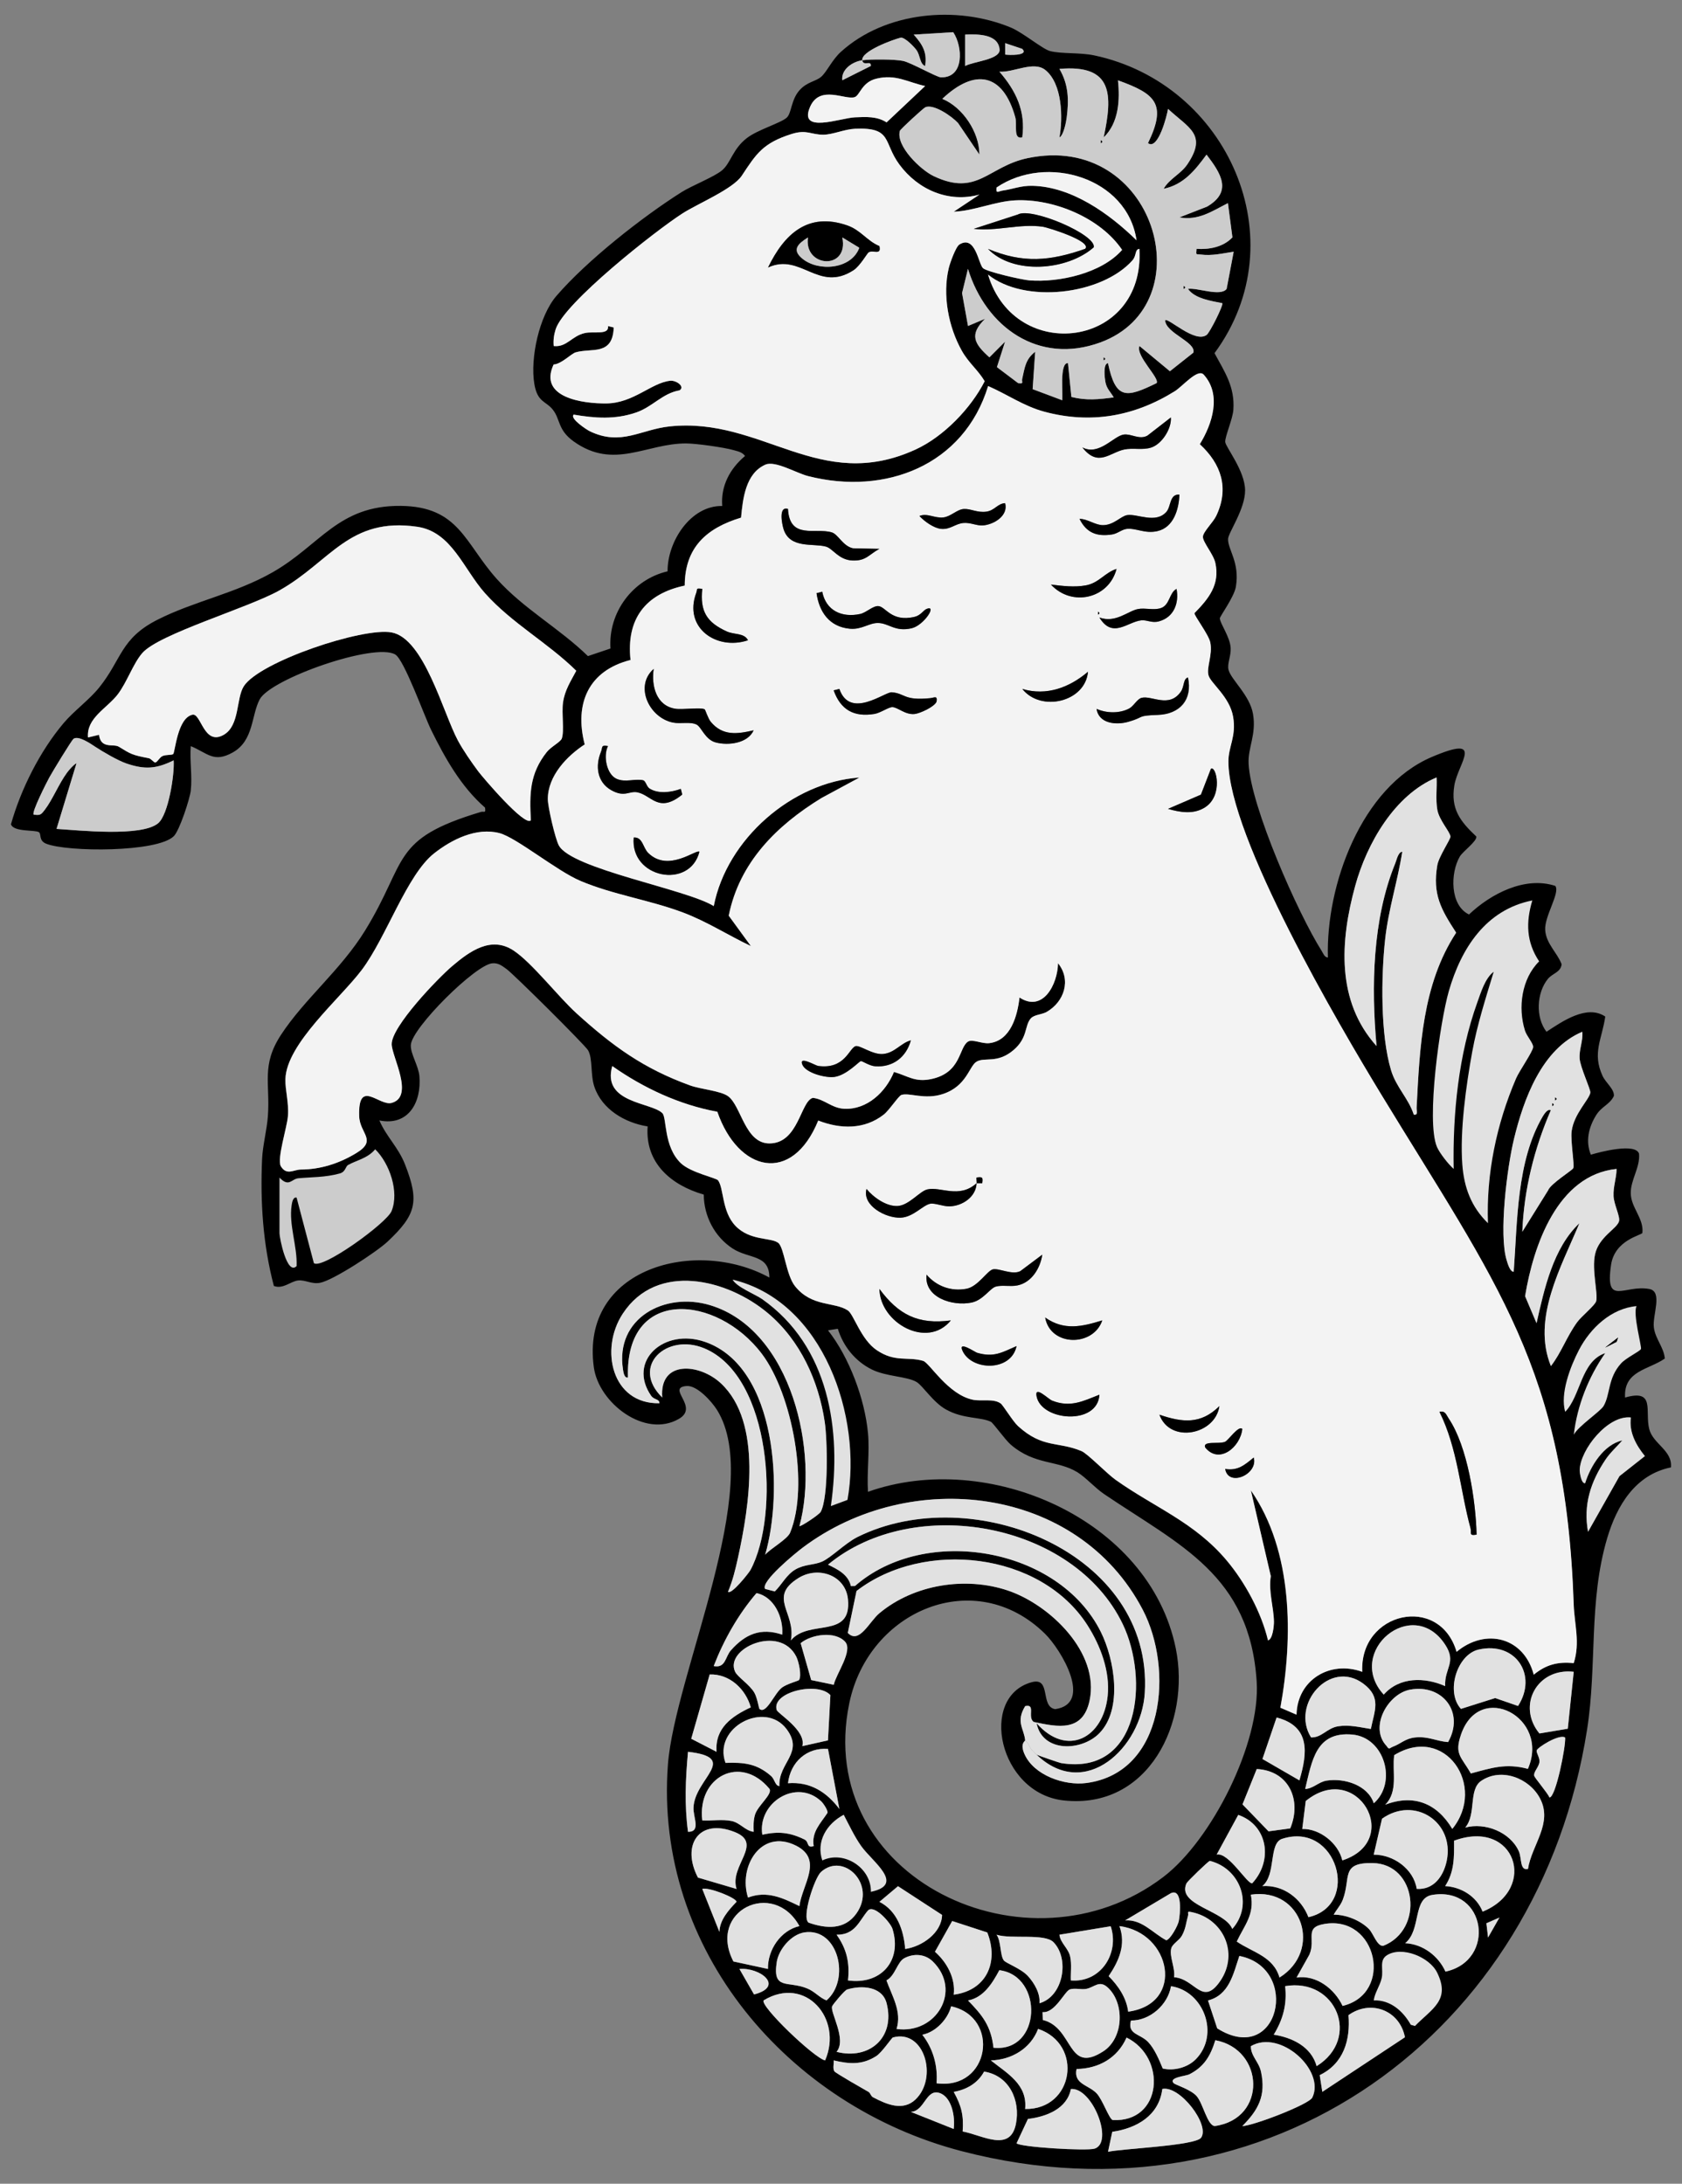 <?xml version="1.0" encoding="UTF-8" standalone="no"?>
<!DOCTYPE svg PUBLIC "-//W3C//DTD SVG 1.1//EN" "http://www.w3.org/Graphics/SVG/1.1/DTD/svg11.dtd">
<svg xmlns:xl="http://www.w3.org/1999/xlink" version="1.1" xmlns="http://www.w3.org/2000/svg" xmlns:dc="http://purl.org/dc/elements/1.1/" viewBox="54 72 256.5 333" width="256.5" height="333">
  <rect x="54" y="72" width="256.5" height="333" fill="#808080" stroke="none"/>
  <defs>
    <clipPath id="artboard_clip_path">
      <path d="M 54 72 L 310.5 72 L 310.5 353.769 L 274.985 405 L 54 405 Z"/>
    </clipPath>
  </defs>
  <g id="Sea-Sheep" stroke-opacity="1" stroke="none" fill="none" fill-opacity="1" stroke-dasharray="none">
    <title>Sea-Sheep</title>
    <g id="Sea-Sheep_Art" clip-path="url(#artboard_clip_path)">
      <title>Art</title>
      <g id="Group_3131">
        <g id="Graphic_3271">
          <path d="M 83.101 192.52 L 83.092 192.533 C 83.341 190.424 82.909 187.936 83.092 185.779 C 85.668 186.838 86.574 188.38 89.502 186.738 C 92.713 184.938 92.312 181.065 93.606 178.642 C 95.275 175.509 111.135 169.936 114.277 171.806 C 115.654 172.629 118.704 181.2 119.754 183.322 C 121.889 187.644 124.303 191.957 127.967 195.156 C 128.106 196.101 127.823 195.665 127.335 195.814 C 113.497 199.953 116.242 203.221 109.68 213.891 C 105.972 219.913 100.434 224.318 96.844 229.812 C 93.815 234.453 95.214 237.167 94.852 242.2 C 94.709 244.243 94.059 246.688 93.968 248.723 C 93.676 255.271 94.094 261.764 95.763 268.095 C 97.149 268.639 98.343 267.367 99.471 267.258 C 100.6 267.149 101.501 267.859 102.809 267.615 C 104.813 267.241 111.466 262.879 113.113 261.328 C 117.449 257.245 117.989 255.25 115.78 249.603 C 114.73 246.914 112.943 245.385 111.854 242.858 C 116.294 243.751 118.294 240.078 117.958 236.104 C 117.823 234.514 116.56 232.653 116.651 231.333 C 116.834 228.706 126.542 219.068 129.091 218.893 C 130.032 218.828 130.542 219.273 131.239 219.765 C 132.311 220.523 143.243 231.394 143.679 232.157 C 144.42 233.459 144.014 235.882 144.642 237.729 C 145.814 241.185 149.313 243.22 152.764 243.768 C 152.35 249.354 156.349 252.727 161.321 254.165 C 161.343 257.437 162.964 260.587 165.73 262.391 C 168.197 263.999 171.325 263.249 171.325 266.814 C 160.162 260.683 142.459 265.284 144.559 280.508 C 145.304 285.937 152.358 291.388 157.552 288.351 C 160.676 286.521 155.543 283.632 158.685 283.353 C 160.288 283.214 162.528 285.702 163.338 286.996 C 170.632 298.638 156.872 327.404 155.853 341.116 C 153.753 369.312 174.223 393.145 200.631 400.025 C 247.48 412.225 288.742 382.161 296.023 335.753 C 297.57 325.884 296.228 316.267 299.086 306.573 C 300.563 301.575 303.382 296.874 308.811 295.763 C 309.072 293.174 306.088 292.207 305.504 289.92 C 304.807 287.196 306.497 283.759 301.818 285.114 C 301.578 281.005 305.439 280.883 307.879 279.166 C 307.735 277.445 306.415 276.164 306.205 274.399 C 305.983 272.517 307.604 268.953 305.521 268.561 C 301.709 267.842 298.737 271.328 299.678 264.896 C 300.245 261.036 304.371 260.369 304.458 260.003 C 304.702 257.803 302.72 256.16 302.685 253.973 C 302.654 251.903 304.14 250.017 303.948 247.925 C 303.391 246.243 297.988 247.664 296.598 248.082 C 295.77 246.039 296.249 243.947 297.373 242.108 C 298.254 240.666 299.434 240.496 300.11 239.137 C 300.214 238.082 298.881 237.141 298.38 236.052 C 296.776 232.558 298.301 230.475 298.798 227.015 C 295.992 225.133 292.267 227.743 289.836 229.333 C 288.136 227.146 288.324 223.386 290.049 221.272 C 290.759 220.405 291.997 220.288 292.145 219.042 C 291.465 217.246 289.783 215.935 289.639 213.826 C 289.496 211.717 291.944 208.149 291.182 207.094 C 286.568 205.578 281.356 208.279 278.019 211.451 C 275.091 210.053 275.156 205.107 276.616 202.615 C 277.082 201.822 279.261 200.275 279.134 199.561 C 276.681 197.251 275.195 195.365 275.784 191.761 C 276.333 188.38 280.607 183.91 272.333 187.439 C 261.579 192.027 256.172 207.02 256.503 218.018 C 255.963 217.978 255.797 217.395 255.553 217.011 C 251.906 211.247 244.739 195.003 244.408 188.472 C 244.281 185.979 245.623 184.027 245.079 180.864 C 244.586 177.988 241.693 175.618 241.34 174.111 C 241.122 173.182 241.746 172.032 241.671 170.803 C 241.567 169.1 240.094 167.161 240.02 166.302 C 239.994 166.024 242.199 163.056 242.464 161.488 C 243.096 157.754 241.227 155.823 241.279 154.177 C 241.31 153.231 243.885 149.641 243.872 146.774 C 243.859 143.767 240.883 140.164 240.844 139.388 C 240.8 138.556 241.976 135.924 242.081 134.517 C 242.338 131.018 240.791 128.77 239.21 125.855 C 251.88 108.653 241.253 84.78 220.879 80.449 C 218.718 79.987 215.851 80.235 214.134 79.787 C 212.975 79.486 209.995 76.963 208.139 76.196 C 199.856 72.776 189.006 73.774 182.235 79.904 C 180.885 81.129 180.113 82.915 179.259 83.682 C 178.405 84.449 177.094 84.44 175.909 85.778 C 174.623 87.233 174.724 89.263 173.974 89.943 C 173.081 90.754 169.552 91.782 167.918 93.037 C 165.73 94.71 165.46 96.823 164.127 97.96 C 162.933 98.976 159.517 100.296 157.901 101.32 C 151.879 105.137 143.478 111.751 138.851 117.128 C 136.219 120.186 134.834 126.617 135.483 130.539 C 135.954 133.38 137.23 133.123 138.302 134.469 C 139.487 135.959 139.012 137.554 141.509 139.332 C 147.639 143.693 152.546 139.602 158.646 139.619 C 160.14 139.624 164.436 140.22 165.9 140.648 C 166.541 140.831 167.194 140.944 167.617 141.536 C 165.316 143.458 163.892 146.111 164.14 149.161 C 159.291 149.066 155.757 154.634 155.805 159.122 C 150.472 160.359 146.733 165.405 147.095 170.891 L 143.657 172.05 C 139.282 167.784 133.819 164.825 129.736 160.259 C 124.856 154.8 123.989 149.235 115.105 149.144 C 105.58 149.048 102.843 155.118 95.593 159.257 C 89.877 162.52 83.637 163.653 78.008 166.507 C 72.378 169.361 72.587 172.52 69.145 176.816 C 67.611 178.729 65.298 180.38 63.703 182.267 C 60.087 186.546 57.189 192.332 55.673 197.691 C 56.048 198.903 59.35 198.511 59.934 198.903 C 60.335 199.173 59.869 200.192 61.045 200.659 C 64.283 201.948 78.003 201.996 80.504 199.508 C 81.38 198.641 82.949 193.818 83.101 192.52 Z M 201.185 82.061 L 201.185 77.273 C 203.132 77.194 206.317 77.164 206.444 79.66 C 206.309 81.12 202.483 81.364 201.185 82.061 Z M 209.895 79.455 L 209.895 79.455 L 209.895 79.455 C 210.98 80.549 207.638 80.397 207.285 80.318 L 207.285 78.58 Z M 215.563 92.954 L 215.559 92.958 C 216.195 92.658 216.583 90.566 216.666 89.934 C 217.01 87.259 216.962 84.893 215.555 82.51 C 223.737 81.795 223.694 86.44 222.304 92.954 C 224.613 90.732 224.8 87.246 224.482 84.253 C 230.138 86.296 232.003 87.791 229.062 93.83 C 230.617 95.006 232.003 89.455 232.116 88.606 C 235.327 91.586 238.112 92.501 235.088 97.028 C 234.051 98.575 232.347 99.22 231.45 100.793 C 234.5 100.152 236.229 97.978 237.99 95.581 C 240.194 98.457 241.972 101.215 238.081 103.507 L 233.855 105.154 C 236.77 105.668 238.809 104.213 241.253 102.98 L 241.937 108.2 C 240.547 109.681 238.399 110.078 236.465 109.951 C 236.399 110.98 236.33 110.714 237.109 110.818 C 238.809 111.049 240.478 110.635 242.129 110.387 L 241.053 116.06 C 240.12 117.284 236.56 115.833 235.162 116.056 C 236.195 117.55 238.7 117.89 240.39 118.234 C 240.617 118.483 238.508 122.696 238.011 123.071 C 236.234 124.413 232.155 120.404 231.676 120.849 C 231.776 122.831 236.421 124.16 235.985 125.776 L 232.404 128.613 L 227.763 124.766 C 227.145 126.264 230.909 129.689 230.373 130.426 C 225.772 132.674 224.138 133.009 222.962 127.384 C 222.173 127.467 222.474 129.698 222.557 130.19 C 222.735 131.284 223.337 131.737 223.838 132.604 C 221.546 132.9 219.668 133.114 217.38 132.534 L 216.862 127.38 C 216.226 127.302 216.077 128.522 216.034 128.94 C 215.89 130.299 216.047 131.68 215.99 133.04 L 211.472 131.345 L 211.86 125.646 C 210.348 126.796 210.261 128.129 209.882 129.768 C 209.76 130.282 210.217 130.561 209.25 130.421 L 206.025 127.986 L 207.267 124.103 L 204.88 126.495 C 202.575 124.426 201.751 123.045 204.217 120.618 L 201.616 121.711 L 200.71 116.696 L 201.607 113.001 C 204.352 121.899 212.374 127.663 221.777 124.23 C 237.785 118.378 230.094 92.004 210.666 96.126 C 204.666 97.398 203.036 102.034 196.37 98.854 C 194.383 97.908 190.597 94.27 191.22 91.965 C 191.29 91.708 194.819 88.492 195.093 88.366 C 196.366 87.791 199.159 89.743 200.1 90.767 L 203.35 95.568 C 203.359 92.196 200.836 88.357 197.695 87.076 C 202.618 82.418 206.927 83.094 208.823 89.887 C 209.15 91.063 208.457 93.303 209.89 92.954 C 210.435 88.95 208.936 85.856 206.409 82.937 C 208.583 83.081 211.629 81.242 213.415 82.684 C 216.008 84.78 216.099 89.952 215.563 92.954 Z M 195.08 85.12 L 195.08 85.12 L 189.202 90.662 C 187.73 89.712 186.091 89.821 184.383 89.891 C 182.144 89.987 175.687 92.488 177.543 88.274 C 179.033 84.898 182.872 87.281 184.327 86.815 C 185.137 86.553 185.407 84.536 187.643 83.996 C 190.605 83.281 192.335 84.51 195.08 85.12 Z M 203.359 101.677 L 203.363 101.677 L 199.446 104.283 C 202.548 104.169 205.725 102.71 208.823 102.553 C 214.635 102.261 221.816 105.206 225.123 110.108 C 221.986 113.677 215.555 115.101 210.98 114.757 C 209.842 114.67 204.535 113.454 203.912 112.897 C 203.206 112.265 202.762 107.768 200.309 109.285 C 199.751 109.629 198.867 112.126 198.684 112.892 C 197.712 116.975 198.618 121.825 200.679 125.493 C 201.716 127.345 203.132 128.4 204.165 130.134 C 202.052 134.282 197.895 138.587 193.642 140.539 C 178.968 147.279 170.258 135.541 156.14 137.022 C 151.666 137.493 148.738 140.051 143.958 137.767 C 143.522 137.558 140.838 135.82 141.492 135.227 C 144.777 135.781 147.77 136.003 150.981 134.913 C 153.517 134.051 155.012 131.977 157.617 131.528 C 158.532 131.001 157.169 129.959 156.201 130.064 C 153.347 130.369 150.615 133.467 146.498 133.519 C 142.912 133.563 136.062 132.648 138.428 127.585 C 139.627 127.515 141.095 125.933 141.797 125.729 C 144.232 125.018 147.439 126.308 147.596 121.938 L 146.724 121.724 C 146.912 123.14 144.594 122.482 143.208 122.783 C 141.173 123.223 140.45 124.988 138.442 124.766 C 138.363 123.894 138.472 123.066 138.733 122.23 C 139.997 118.178 154.04 107.132 158.084 104.544 C 160.441 103.032 165.783 100.832 167.133 98.78 C 169.356 95.407 170.375 93.804 174.724 92.431 C 177.037 91.699 177.691 92.566 179.591 92.54 C 181.037 92.518 182.78 91.703 184.397 91.634 C 190.126 91.377 188.645 93.69 191.163 97.098 C 193.991 100.928 198.644 102.967 203.359 101.677 Z M 227.319 108.644 L 227.319 108.644 C 223.197 104.609 217.446 100.466 211.424 100.335 C 209.659 100.3 208.461 100.845 206.884 101.063 C 206.256 101.145 205.834 101.633 205.978 100.588 C 213.594 95.42 225.929 99.076 227.319 108.644 Z M 204.67 113.873 L 204.67 113.873 C 210.243 118.356 221.977 116.984 226.687 111.712 C 227.358 110.962 227.023 110.038 227.755 109.951 C 228.644 125.053 208.81 127.602 204.67 113.873 Z M 293.971 325.609 L 293.949 325.609 C 291.517 325.374 289.753 325.84 287.875 327.374 C 286.385 321.675 280.555 320.184 276.11 323.888 C 273.505 315.026 261.292 317.801 261.723 326.938 C 256.808 325.147 251.806 328.171 251.702 333.474 L 249.24 332.411 C 251.196 321.666 251.179 308.494 244.735 299.261 L 247.776 312.346 C 247.397 314.703 248.229 317.1 248.255 319.309 C 248.264 319.871 248.09 321.958 247.353 322.141 C 246.338 317.888 243.859 313.287 241.035 309.936 C 236.12 304.102 230.064 301.893 224.116 297.662 C 222.748 296.691 219.842 293.667 218.914 293.279 C 215.293 291.763 213.001 292.896 209.228 289.462 C 208.435 288.739 206.958 286.277 206.583 286.011 C 205.476 285.223 203.651 285.719 202.348 285.449 C 198.527 284.652 195.734 279.811 194.767 279.523 C 192.383 278.818 190.527 279.802 187.686 277.889 C 185.268 276.256 184.179 272.43 183.285 271.833 C 181.255 270.478 177.795 271.349 175.225 268.129 C 173.848 266.404 173.578 262.256 172.671 261.533 C 171.586 260.67 168.367 261.263 166.131 258.923 C 164.04 256.731 164.38 253.163 163.482 251.986 C 163.195 251.611 159.308 250.814 157.813 249.376 C 155.151 246.823 155.696 242.44 154.99 241.742 C 153.291 240.065 145.74 240.235 147.352 234.566 C 152.127 237.926 157.622 240.479 163.373 241.533 C 166.545 250.692 174.75 252.709 178.763 242.875 C 182.148 244.191 185.786 244.278 188.749 241.969 C 189.595 241.307 191.011 239.115 191.442 238.971 C 192.649 238.566 194.98 239.76 197.799 238.819 C 201.42 237.612 201.769 234.584 202.901 233.9 C 204.134 233.154 206.052 234.248 208.54 232.131 C 210.727 230.27 210.208 228.462 211.15 227.333 C 211.681 226.702 212.853 226.741 213.607 226.305 C 216.274 224.763 217.393 221.438 215.328 218.88 C 215.28 222.079 213.032 226.458 209.455 224.109 C 209.145 226.863 208.117 230.706 204.832 231.072 C 203.734 231.194 202.265 230.414 201.607 230.832 C 200.165 231.751 200.61 235.594 195.965 236.553 C 193.529 237.058 192.496 236.109 190.314 235.459 C 189.072 238.509 186.218 241.25 182.715 241.076 C 180.802 240.984 179.695 239.599 177.944 239.416 C 176.057 239.904 175.782 246.352 171.325 246.361 C 167.578 246.37 167.025 240.601 165.003 239.154 C 163.844 238.331 160.877 238.117 159.23 237.52 C 152.119 234.95 147.435 231.538 141.905 226.523 C 139.086 223.965 135.13 218.819 132.307 216.95 C 128.886 214.684 125.618 217.046 122.947 219.316 C 120.751 221.181 113.693 228.527 113.715 231.224 C 113.723 233.115 117.218 239.211 113.715 240.183 C 111.797 240.714 108.573 236.379 108.756 242.204 C 108.843 244.884 111.571 245.851 108.325 247.829 C 105.667 249.446 102.791 250.33 99.863 250.343 C 98.761 250.348 97.693 251.319 96.796 249.816 C 96.216 248.635 97.763 243.908 97.894 242.191 C 98.051 240.113 97.471 238.265 97.51 236.579 C 97.641 231.172 105.885 224.253 109.157 219.9 C 112.917 214.902 116.028 205.425 120.163 202.149 C 122.869 200.005 126.655 198.119 130.163 199.047 C 132.742 199.731 138.882 204.798 142.489 206.327 C 147.465 208.436 153.069 209.238 158.145 211.151 C 161.818 212.536 164.981 214.606 168.493 216.266 L 165.116 211.634 C 166.741 203.5 172.436 197.866 179.255 193.696 L 185.05 190.568 C 174.776 191.265 164.811 199.966 162.829 210.17 C 158.698 207.587 141.112 204.519 139.2 200.907 C 138.646 199.87 137.522 195.038 137.527 193.831 C 137.544 190.31 140.437 187.295 143.152 185.518 C 141.535 179.269 143.757 174.246 150.141 172.642 C 149.465 166.416 152.393 162.568 158.406 161.296 C 158.423 155.462 161.735 152.53 166.994 150.935 C 167.264 148.029 167.687 144.186 170.702 142.857 C 172.192 142.199 175.429 144.146 177.212 144.599 C 188.993 147.602 200.984 142.97 204.67 130.87 C 207.537 132.112 210.104 133.929 213.184 134.765 C 220.291 136.696 226.944 135.51 233.127 131.663 C 234.356 130.896 236.635 128.125 237.55 129.136 C 240.312 132.182 238.844 136.682 236.948 139.737 C 240.221 142.748 241.454 146.438 239.467 150.638 C 238.992 151.645 237.497 153.048 237.428 153.81 C 237.349 154.625 239.027 156.477 239.323 157.854 C 240.038 161.165 238.299 163.287 236.133 165.501 C 236.103 165.91 238.303 168.764 238.547 169.963 C 238.935 171.875 237.937 173.81 238.282 174.995 C 238.626 176.18 241.506 178.245 242.029 181.295 C 242.543 184.285 241.31 185.818 241.31 188.114 C 241.319 199.609 258.181 228.314 264.612 238.888 C 282.18 267.763 292.764 280.743 293.971 316.716 C 294.071 319.64 294.977 322.511 293.971 325.609 Z M 68.583 185.914 L 68.583 185.91 C 69.611 186.598 71.969 187.975 73.258 188.415 C 76.108 189.387 77.846 189.247 80.483 187.945 C 80.635 190.066 79.681 196.249 78.104 197.543 C 75.55 199.643 66.012 198.607 62.623 198.397 L 65.668 188.38 C 65.237 188.581 64.509 189.426 64.235 189.801 C 62.962 191.53 62.017 193.94 60.814 195.504 C 60.252 196.232 60.135 196.363 59.137 196.219 C 58.779 195.888 61.132 191.273 61.525 190.55 C 61.947 189.775 64.932 184.842 65.224 184.65 C 65.995 184.145 67.808 185.396 68.583 185.914 Z M 273.074 190.559 L 273.078 190.563 C 273.161 192.184 272.912 193.862 273.187 195.465 C 273.461 197.068 275.126 198.824 275.191 199.561 C 275.23 199.983 273.413 202.602 273.187 203.953 C 272.433 208.401 273.762 210.685 276.063 214.227 C 270.895 222.105 270.512 231.751 270.032 240.893 C 270.006 241.385 270.315 242.091 269.601 241.973 C 268.782 239.464 266.921 237.817 266.133 235.198 C 264.499 229.778 264.616 220.832 265.239 215.181 C 265.736 210.663 267.143 206.358 267.845 201.892 C 267.226 201.901 266.991 203.129 266.777 203.648 C 263.3 212.162 263.1 222.453 263.923 231.516 C 257.754 224.662 258.368 215.491 260.66 207.116 C 262.433 200.633 266.677 193.212 273.074 190.559 Z M 293.901 250.165 L 293.896 250.165 C 293.692 250.509 290.428 252.531 290.071 253.529 L 286.145 259.833 C 286.398 253.42 287.953 247.176 290.489 241.311 C 290.053 240.98 289.43 241.952 289.256 242.252 C 285.265 249.071 285.4 258.317 284.834 265.933 C 284.254 265.946 283.901 264.639 283.762 264.186 C 282.533 260.208 283.831 249.999 284.868 245.707 C 286.337 239.625 289.121 231.934 295.291 229.338 C 295.43 230.767 294.79 231.965 294.885 233.412 C 294.977 234.758 296.598 238.148 296.515 238.627 C 296.332 239.69 294.031 241.816 293.67 244.479 C 293.465 245.986 294.158 249.729 293.901 250.165 Z M 300.524 250.252 L 300.524 250.252 C 300.506 251.69 299.996 252.91 300.062 254.396 C 300.114 255.659 301.086 257.489 300.898 258.221 C 300.606 259.367 297.8 260.605 297.234 263.297 C 296.729 265.689 297.709 269.288 297.413 270.413 C 297.243 271.053 295.143 272.739 294.498 273.637 C 292.881 275.881 292.084 278.286 290.507 280.316 C 287.57 273.044 292.071 265.223 294.855 258.531 C 290.868 262.278 289.491 268.548 288.319 273.776 L 286.572 269.654 C 287.84 261.929 291.513 251.167 300.524 250.252 Z M 175.913 304.717 L 175.913 304.717 C 178.941 293.51 174.754 274.813 162.314 271.036 C 155.417 268.94 147.761 272.97 149.008 280.865 C 149.069 281.253 149.191 282.177 149.761 282.059 C 149.308 268.129 163.36 269.432 170.17 278.434 C 174.833 284.599 177.421 298.573 174.497 305.706 C 174.079 306.73 171.539 308.106 170.685 309.078 C 173.456 299.662 172.589 280.473 161.521 276.626 C 155.282 274.456 149.622 279.519 153.299 284.848 C 153.74 285.484 154.58 285.31 154.554 285.981 C 147.313 286.129 145.404 277.772 148.964 272.334 C 154.175 264.374 164.916 267.04 171.116 272.256 C 176.031 276.386 178.85 282.573 179.774 288.87 C 180.179 291.619 180.362 300.277 179.164 302.529 C 178.92 302.991 176.035 304.869 175.913 304.717 Z M 186.366 290.556 L 186.366 290.556 C 185.882 285.323 183.512 278.983 180.27 274.866 L 181.765 274.626 C 182.597 277.31 184.41 279.571 186.941 280.831 C 189.141 281.924 192.283 281.872 193.756 282.73 C 194.745 283.31 196.252 285.811 198.265 286.935 C 200.919 288.416 203.516 288.042 205.106 288.808 C 205.455 288.974 207.289 291.571 208.147 292.303 C 211.847 295.466 215.25 294.621 218.317 296.512 C 219.585 297.296 220.979 298.887 222.391 299.845 C 233.951 307.666 244.604 312.189 245.641 328.446 C 246.233 337.761 238.813 352.589 231.384 358.236 C 210.775 373.9 177.987 358.371 183.516 331.718 C 186.453 317.561 202.67 310.677 213.332 321.104 C 215.825 323.539 220.748 331.792 214.918 332.628 C 212.548 332.258 214.383 327.67 211.302 328.528 C 203.211 330.781 206.317 345.465 216.208 346.55 C 229.166 347.97 235.606 334.633 233.301 323.356 C 229.262 303.571 204.575 293.004 186.366 299.488 C 186.174 296.595 186.632 293.41 186.366 290.556 Z M 302.702 288.155 L 302.702 288.155 C 302.397 290.39 303.482 292.36 304.837 294.041 L 300.964 297.096 L 296.171 305.584 C 295.43 301.479 296.554 297.976 298.855 294.551 C 299.574 293.484 300.58 292.604 301.395 291.649 C 298.554 292.286 296.537 295.553 295.726 298.176 C 295.116 298.264 294.89 296.464 294.899 296.168 C 294.99 293.048 299.186 287.763 302.702 288.155 Z M 210.33 337.395 L 210.343 337.395 C 210.195 335.613 208.858 334.598 210.348 332.167 C 212.004 331.792 210.64 333.788 211.629 334.576 C 215.38 335.378 219.141 336.14 220.169 331.321 C 221.724 324.01 214.213 316.738 207.707 314.542 C 201.202 312.346 193.425 313.575 188.113 318.002 C 186.579 319.278 185.028 322.799 183.294 321.004 L 184.627 314.612 C 194.875 306.699 212.683 308.625 219.842 319.832 C 221.825 322.938 223.306 326.868 222.927 330.594 C 222.265 337.047 216.718 340.014 212.086 334.777 C 212.971 339.273 218.944 339.081 221.663 336.297 C 225.258 332.615 223.973 325.06 221.877 320.842 C 215.467 307.967 195.128 304.459 184.392 313.849 L 183.765 313.862 C 183.394 312.115 181.704 311.274 180.275 310.599 C 193.368 299.732 217.755 304.137 225.227 319.67 C 229.21 327.949 227.92 342.824 215.807 340.851 C 215.555 340.807 212.3 339.683 212.078 339.569 C 219.476 346.659 228.073 338.524 228.578 330.145 C 229.877 308.708 202.222 297.71 184.767 306.377 C 182.937 307.287 180.745 309.522 179.368 310.128 C 178.14 310.668 176.697 310.525 175.325 311.313 C 173.952 312.102 173.247 313.618 172.157 314.677 L 170.685 314.298 C 169.918 313.226 175.321 308.821 176.384 308.019 C 192.793 295.658 218.387 298.538 228.278 317.487 C 232.961 326.467 231.685 342.31 219.663 343.892 C 216.326 344.332 211.651 342.72 210.226 339.461 C 209.516 337.84 210.339 337.509 210.33 337.395 Z M 174.606 322.145 L 174.606 322.145 C 175.421 317.906 171.016 315.588 175.765 312.634 C 178.802 310.747 182.954 312.228 183.312 315.871 C 183.909 322.019 177.351 318.842 174.606 322.145 Z M 173.29 321.269 L 173.29 321.269 C 169.996 320.158 167.643 321.195 165.452 323.666 C 164.589 324.637 164.672 326.424 162.837 326.058 C 164.388 322.058 166.563 318.206 169.364 314.934 C 172.096 315.518 173.473 318.668 173.29 321.269 Z M 274.381 329.112 L 274.376 329.112 C 271.252 327.735 267.405 327.692 265.013 330.415 C 259.057 323.879 269.405 315.195 274.381 322.794 C 276.171 325.526 274.254 326.35 274.381 329.112 Z M 177.704 328.193 L 177.708 328.193 L 176.1 322.568 C 177.743 321.204 181.373 320.681 182.885 322.359 C 184.113 323.722 181.512 327.247 181.146 328.912 Z M 175.852 328.189 L 175.856 328.193 C 175.778 328.311 174.04 328.764 173.281 329.321 C 172.074 330.202 170.876 333.478 169.822 332.602 C 169.722 332.52 169.495 330.907 169.033 330.114 C 168.314 328.886 166.48 327.727 166.105 326.929 C 164.454 323.396 172.881 319.64 175.421 324.598 C 175.822 325.383 176.279 327.535 175.852 328.189 Z M 279.483 323.544 L 279.483 323.544 C 285.125 322.25 288.537 327.452 285.496 332.145 L 282.006 330.938 L 276.79 332.589 C 274.437 330.023 276.171 324.302 279.483 323.544 Z M 293.988 326.934 L 293.988 326.934 L 293.082 335.613 L 288.755 336.336 C 285.256 332.066 288.428 326.284 293.988 326.934 Z M 163.273 339.134 L 163.269 339.134 L 159.408 337.143 L 162.223 327.339 C 165.242 327.234 167.709 329.544 168.489 332.354 C 165.574 333.722 162.994 335.522 163.273 339.134 Z M 263.048 335.652 L 263.043 335.652 C 261.383 335.391 259.732 334.977 258.063 335.243 C 256.394 335.509 255.527 337.025 253.924 336.933 C 250.791 331.892 256.817 324.956 261.897 328.742 C 264.721 330.846 263.592 332.873 263.048 335.652 Z M 180.632 330.489 L 180.262 337.391 L 176.349 338.267 C 176.998 335.909 172.61 333.308 172.445 332.764 C 171.613 330.014 178.715 328.376 180.632 330.489 Z M 269.034 329.657 L 269.034 329.657 C 274.01 328.746 277.383 333.169 274.829 337.652 C 273.017 337.517 271.797 336.737 269.797 336.946 C 268.289 337.103 267.592 337.927 266.385 338.367 C 265.976 338.519 265.832 338.898 265.47 338.267 C 262.738 335.421 265.632 330.28 269.034 329.657 Z M 286.999 341.735 L 286.999 341.735 C 283.644 340.833 281.452 341.591 278.298 342.437 C 276.834 339.857 275.766 339.556 276.79 336.533 C 279.614 328.202 290.424 333.892 286.999 341.735 Z M 172.854 344.362 L 172.854 344.367 C 172.166 344.293 172.192 343.36 171.573 342.82 C 169.421 340.933 167.434 340.724 164.637 340.829 C 162.68 335.404 170.637 331.278 173.939 335.661 C 176.68 339.295 172.684 340.772 172.854 344.362 Z M 252.155 343.491 L 246.521 340.232 L 248.678 333.905 C 253.824 335.23 253.414 339.26 252.155 343.491 Z M 263.497 346.981 L 263.497 346.981 C 262.581 344.205 259.009 343.112 256.329 343.526 C 255.057 343.722 254.281 344.75 253.035 344.802 C 254.081 340.489 254.651 336.014 260.224 336.506 C 265.165 336.942 267.1 343.839 263.497 346.981 Z M 266.612 339.644 L 266.612 339.644 C 274.398 334.881 280.755 344.41 275.47 350.894 C 273.139 346.99 269.605 345.539 265.239 347.203 C 267.274 345.16 266.268 342.166 266.612 339.644 Z M 180.266 338.698 L 182.004 347.852 C 180.044 345.256 177.534 343.656 174.166 343.927 C 174.536 340.728 177.002 338.441 180.266 338.698 Z M 158.92 351.334 L 158.92 351.334 C 158.362 347.234 158.545 343.234 158.92 339.134 C 166.842 340.049 159.948 343.177 159.757 347.626 C 159.691 349.155 160.942 351.347 158.92 351.334 Z M 250.756 350.811 L 250.752 350.815 L 247.445 351.264 L 243.475 347.155 L 245.645 341.765 C 250.56 342.014 252.543 346.515 250.756 350.811 Z M 287.012 357.002 L 287.012 357.002 C 285.731 357.294 286.097 355.356 285.605 354.275 C 284.289 351.377 280.476 349.861 277.444 350.689 C 279.178 348.637 277.897 344.903 279.892 343.556 C 282.942 341.495 287.221 343.142 288.846 346.24 C 290.842 350.044 287.587 353.303 287.012 357.002 Z M 258.699 355.695 L 258.699 355.695 C 258.107 353.107 255.275 350.824 252.59 350.902 L 253.122 346.637 C 260.917 340.306 268.063 352.658 258.699 355.695 Z M 179.242 346.698 L 179.242 346.698 C 179.564 347.003 180.253 348.027 180.196 348.432 C 179.124 350.075 177.726 351.356 178.087 353.517 C 176.92 353.848 177.442 352.885 176.684 352.51 C 174.445 351.404 172.671 351.242 170.249 351.774 C 169.495 346.889 175.451 343.116 179.242 346.698 Z M 270.045 360.035 L 270.041 360.031 C 269.575 357.011 266.486 354.785 263.483 354.82 L 264.751 349.334 C 269.714 345.809 275.819 349.839 274.625 355.717 C 274.15 358.057 272.668 360.209 270.045 360.035 Z M 239.536 354.807 L 242.83 348.754 C 247.379 350.34 248.142 355.761 244.961 359.181 C 244.212 359.36 241.353 354.397 239.536 354.807 Z M 166.323 360.048 L 166.319 360.053 L 160.432 358.318 C 157.866 353.403 160.554 349.173 166.062 351.382 C 170.488 353.155 165.164 356.501 166.323 360.048 Z M 253.532 364.353 L 253.532 364.353 C 252.416 361.455 249.671 359.395 246.495 359.612 C 248.656 357.896 247.427 353.085 249.523 352.406 C 257.871 349.691 261.584 362.527 253.532 364.353 Z M 280.093 363.503 L 280.089 363.499 C 279.187 361.203 276.86 359.752 274.381 359.608 C 275.792 357.434 275.758 355.194 275.736 352.689 C 285.06 349.251 288.616 360.035 280.093 363.503 Z M 175.904 362.662 L 175.904 362.662 C 173.355 361.416 170.959 360.262 168.07 361.36 C 166.558 356.645 170.057 350.802 175.351 353.425 C 179.612 355.534 176.34 359.338 175.904 362.662 Z M 238.495 355.765 L 238.495 355.765 C 243.149 356.933 245.201 362.458 241.92 366.144 C 240.778 363.303 233.423 362.571 234.931 359.199 C 235.066 358.894 238.251 355.813 238.495 355.765 Z M 257.388 363.97 L 257.383 363.97 C 257.823 363.181 258.451 362.536 258.778 361.665 C 260.033 358.327 258.407 356.035 263.274 356.096 C 270.119 356.183 271.226 366.257 264.934 368.723 C 264.002 368.806 263.427 366.858 262.791 366.196 C 261.505 364.858 259.24 363.943 257.388 363.97 Z M 177.312 365.19 L 177.312 365.19 C 176.201 364.418 178.222 358.336 179.198 357.46 C 182.645 354.362 187.704 359.355 184.623 363.756 C 182.811 366.344 179.965 366.109 177.312 365.19 Z M 197.664 364.009 L 197.664 364.009 C 197.607 366.758 194.588 368.845 192.035 369.203 C 191.808 366.327 190.81 363.386 188.109 362.013 L 190.941 359.63 Z M 163.704 366.584 L 163.7 366.588 L 161.094 360.057 C 161.983 359.7 166.314 361.408 166.314 362.013 C 165.112 363.272 163.77 364.741 163.704 366.584 Z M 225.585 364.841 L 225.585 364.841 L 232.552 360.697 C 234.373 359.878 233.968 363.952 233.759 364.963 C 233.619 365.638 232.491 367.747 231.85 367.874 C 229.798 366.793 228.142 364.658 225.585 364.841 Z M 274.429 372.653 L 274.429 372.653 C 273.37 370.279 270.973 368.444 268.285 368.322 C 270.799 366.257 269.353 361.438 272.45 360.95 C 280.659 359.656 282.215 370.972 274.429 372.653 Z M 175.909 365.708 L 175.909 365.708 C 173.033 366.379 171.051 369.342 171.112 372.248 L 165.844 371.107 C 161.835 363.355 171.931 358.501 175.909 365.708 Z M 183.316 373.995 L 183.312 373.991 C 183.599 371.298 183.129 369.211 181.573 367.024 C 184.388 367.072 185.011 364.919 186.327 363.368 C 187.255 362.275 189.812 365.211 190.096 366.126 C 191.621 371.054 188.27 374.697 183.316 373.995 Z M 233.04 373.507 L 233.036 373.503 C 233.253 372.126 232.269 370.283 232.617 369.076 C 232.813 368.405 233.833 367.887 234.229 367.172 C 234.826 366.105 234.852 365.233 235.157 364.166 C 235.306 363.647 234.852 363.394 235.759 363.586 C 240.547 364.601 242.8 369.974 240.155 373.969 C 237.51 377.965 236.269 373.734 233.04 373.507 Z M 282.659 364.41 L 282.659 364.41 L 280.925 367.455 L 280.672 365.281 Z M 204.561 366.688 L 204.557 366.688 C 206.352 371.229 204.426 375.525 199.437 376.17 C 199.729 373.651 198.4 371.242 196.575 369.625 L 199.202 364.941 Z M 258.738 377.882 L 258.738 377.878 C 257.51 375.281 254.747 373.12 251.723 373.551 L 253.675 370.065 C 254.721 367.664 252.791 365.917 255.972 365.381 C 264.05 364.026 266.573 376.008 258.738 377.882 Z M 223.38 365.739 L 223.384 365.743 C 224.753 369.852 221.859 374.388 217.306 374 C 217.258 372.806 217.45 371.582 217.206 370.392 C 216.94 369.094 215.698 368.296 215.563 367.028 Z M 226.042 378.762 L 226.042 378.762 C 225.777 376.627 224.526 374.819 223.066 373.346 C 224.631 371.033 225.746 368.54 224.713 365.717 C 232.578 366.702 234.783 377.573 226.042 378.762 Z M 176.676 366.671 L 176.671 366.671 C 181.843 365.904 183.734 373.873 180.035 377.045 C 178.902 376.592 178.297 375.716 177.081 375.215 C 174.148 374.004 171.769 375.56 172.449 371.189 C 172.754 369.237 174.676 366.967 176.676 366.671 Z M 212.513 377.477 L 212.513 377.477 C 212.661 375.995 211.738 374.414 210.766 373.342 C 209.703 372.174 207.398 371.381 207.071 370.937 C 206.492 370.152 206.679 368.009 205.973 367.028 C 208.191 367.743 213.285 366.789 214.644 368.157 C 217.136 370.667 216.178 376.435 212.513 377.477 Z M 196.235 371.094 L 196.235 371.094 C 200.784 375.534 196.767 382.244 190.723 381.398 C 191.547 378.727 190.039 376.405 189.181 373.987 C 190.505 373.311 190.823 371.176 191.904 370.606 C 193.337 369.847 195.059 369.948 196.235 371.094 Z M 239.619 381.302 L 239.619 381.298 L 238.216 377.05 C 241.462 376.222 242.077 372.98 242.996 370.261 C 252.412 372.1 249.053 387.233 239.619 381.302 Z M 168.99 376.135 L 168.99 376.135 L 166.763 372.253 C 169.878 371.965 173.721 374.906 168.99 376.135 Z M 201.616 377.05 L 201.616 377.05 C 203.986 376.627 205.354 374.392 206.396 372.436 C 213.171 373.285 212.844 385.006 205.503 384.265 C 205.137 380.963 203.829 379.32 201.616 377.05 Z M 222.84 374.998 L 222.844 374.998 C 225.541 377.35 225.415 382.771 222.243 384.814 C 216.687 388.392 217.79 381.193 213.027 380.026 L 212.988 378.828 C 214.875 379.032 216.382 375.616 217.154 375.368 C 217.925 375.12 218.892 375.442 219.676 375.281 C 220.862 375.041 221.637 373.947 222.84 374.998 Z M 236.325 386.047 L 236.321 386.047 C 235.105 387.272 233.001 387.838 231.31 387.429 C 230.779 386.121 230.047 384.387 229.062 383.368 C 227.833 382.1 225.885 382.252 226.465 380.113 C 229.354 380.143 232.107 377.699 232.569 374.88 C 237.528 375.599 240.094 382.244 236.325 386.047 Z M 254.782 387.067 L 254.782 387.067 C 253.963 384.091 251.052 382.71 248.242 382.27 C 249.662 379.934 250.286 377.629 249.981 374.867 C 257.793 373.547 261.571 382.862 254.782 387.067 Z M 181.569 384.884 L 181.573 384.884 C 183.181 382.976 180.54 378.836 180.906 377.934 C 181.033 377.621 182.802 375.499 183.181 375.381 C 185.42 374.697 188.54 374.893 189.207 377.468 C 190.571 382.727 186.549 386.169 181.569 384.884 Z M 179.826 386.191 L 179.826 386.191 C 178.214 385.877 169.865 377.895 170.454 377.037 C 176.841 373.172 182.58 379.86 179.826 386.191 Z M 196.823 389.681 L 196.819 389.681 C 197.028 387.006 196.292 384.374 194.645 382.278 C 196.688 381.886 198.553 379.895 199.037 377.943 C 206.609 379.59 204.975 390.757 196.823 389.681 Z M 210.33 393.603 L 210.33 393.603 C 210.705 389.851 207.607 388.195 205.102 386.195 C 208.261 386.104 211.171 384.387 212.309 381.385 C 219.267 383.742 217.768 393.72 210.33 393.603 Z M 193.621 392.143 L 193.621 392.147 C 191.69 393.986 189.224 392.906 187.146 391.825 C 186.78 391.633 186.728 391.158 186.466 391.01 C 185.725 390.583 181.377 388.113 181.229 387.847 C 180.972 387.385 181.181 386.723 181.137 386.195 C 183.521 386.758 185.503 386.919 187.651 385.52 C 188.505 384.962 189.974 382.753 190.157 382.701 C 194.958 381.363 197.08 388.845 193.621 392.143 Z M 218.173 387.503 L 218.178 387.503 C 221.572 387.446 224.421 385.816 225.798 382.71 C 231.972 385.729 231.297 395.677 223.685 395.289 C 223.119 395.093 222.13 392.139 221.223 391.206 C 219.955 389.899 217.685 389.816 218.173 387.503 Z M 232.988 389.673 L 232.988 389.673 C 232.125 388.788 234.866 388.57 235.34 388.33 C 237.632 387.176 238.6 385.498 239.332 383.115 C 246.83 384.509 247.27 395.08 239.262 396.2 C 238.12 396.165 237.462 392.736 236.478 391.633 C 235.576 390.618 233.227 389.916 232.988 389.673 Z M 243.445 396.213 L 243.44 396.213 C 245.907 393.738 247.083 391.542 246.294 387.912 C 245.968 386.4 244.743 385.542 244.748 384.021 C 249.249 381.398 256.133 387.716 254.12 391.86 C 253.619 392.897 245.17 396.147 243.445 396.213 Z M 200.801 397.032 L 200.806 397.032 C 200.984 394.548 200.605 393.106 199.442 390.993 C 201.403 390.653 203.124 389.659 204.073 387.899 C 207.912 388.5 209.651 392.291 208.923 395.899 C 208.038 400.287 203.768 397.572 200.801 397.032 Z M 185.499 81.193 L 185.499 81.193 C 185.499 81.193 185.499 81.193 185.499 81.193 C 185.497 81.194 185.496 81.194 185.495 81.194 L 185.499 81.194 L 185.503 81.194 C 185.647 82.17 186.898 81.111 186.806 82.061 L 182.453 84.244 C 182.257 82.575 184.022 81.394 185.499 81.194 C 185.499 81.194 185.499 81.194 185.499 81.193 C 185.499 81.193 185.499 81.193 185.499 81.193 Z M 185.499 81.193 C 185.295 79.825 190.113 78.052 191.403 77.73 C 192.078 77.765 193.394 79.111 193.782 79.665 C 194.348 80.471 194.27 81.773 195.08 82.061 C 195.42 79.952 194.653 78.758 193.342 77.277 L 199.368 76.911 C 200.836 79.103 201.093 83.909 197.472 83.791 C 196.841 83.769 192.906 81.538 191.717 81.29 C 190.446 81.024 186.827 81.011 185.499 81.193 M 134.951 197.078 C 134.951 197.078 134.951 197.078 134.951 197.078 Z M 134.951 197.078 C 134.042 198.111 127.57 190.476 126.939 189.626 C 125.919 188.258 124.621 186.389 123.823 184.899 C 121.562 180.681 118.686 169.348 113.719 168.429 C 109.323 167.618 93.589 172.895 91.184 176.625 C 89.999 178.459 90.578 182.611 88.134 184.032 C 85.079 185.805 84.67 180.681 83.345 180.977 C 81.027 181.496 80.713 186.729 80.404 186.982 C 80.186 187.16 79.302 187.043 78.77 187.287 C 78.339 187.483 77.96 188.263 77.663 188.263 C 77.441 188.263 77.053 187.679 76.679 187.609 C 74.104 187.117 73.96 186.982 72.112 185.853 C 71.311 185.365 69.367 186.254 69.102 184.041 L 67.42 184.446 C 67.158 181.474 70.33 180.001 71.956 177.875 C 73.367 176.023 74.291 173.213 75.69 171.588 C 78.212 168.66 91.863 164.699 96.621 162.019 C 104.412 157.627 107.231 150.808 117.632 152.32 C 122.878 153.083 124.673 158.76 127.971 162.459 C 132.058 167.043 137.513 169.98 141.879 174.276 C 141.017 175.906 140.128 177.222 139.858 179.121 C 139.631 180.751 140.075 183.435 139.675 184.603 C 139.496 185.125 138.019 185.866 137.383 186.668 C 134.767 189.972 134.738 193.01 134.951 197.078 Z M 280.912 258.526 C 280.912 258.526 280.912 258.526 280.912 258.526 Z M 96.608 251.569 C 96.608 251.569 96.608 251.569 96.608 251.569 Z M 183.242 300.718 C 183.242 300.718 183.242 300.718 183.242 300.718 Z M 303.567 271.167 C 303.567 271.167 303.567 271.167 303.567 271.167 Z M 165.017 314.735 C 165.017 314.735 165.017 314.735 165.017 314.735 Z M 165.017 314.735 C 165.731 313.08 166.158 311.277 166.545 309.518 C 168.223 301.849 170.353 288.913 163.922 282.935 C 160.667 279.902 154.533 279.371 154.99 285.109 C 150.114 280.343 155.648 275.219 161.404 277.611 C 171.678 281.885 172.95 303.052 168.445 311.413 C 168.206 311.862 165.539 315.233 165.017 314.735 Z M 292.677 336.957 C 292.797 338.277 291.247 346.11 290.284 346.096 C 289.992 345.382 288.019 343.112 287.953 342.772 C 287.84 342.166 288.716 341.43 288.759 340.637 C 288.794 339.997 288.328 339.417 288.328 338.959 C 288.328 338.529 291.777 336.356 292.677 336.957 Z M 168.937 351.329 C 167.669 351.194 166.872 349.953 165.574 349.687 C 164.123 349.395 162.558 349.682 161.094 349.591 C 160.293 342.942 166.95 339.434 171.36 344.802 C 171.787 345.648 169.565 347.33 169.142 348.706 C 168.877 349.581 168.902 350.438 168.937 351.329 Z M 186.81 360.487 C 186.81 360.487 186.81 360.487 186.81 360.487 Z M 249.122 373.557 C 248.188 370.326 245.017 369.725 242.604 368.07 C 243.772 365.586 245.349 363.943 244.752 360.92 C 252.624 359.739 255.722 369.46 249.122 373.557 Z M 263.492 377.041 C 263.492 377.041 263.492 377.041 263.492 377.041 Z M 268.249 382.658 L 255.649 390.984 L 255.253 388.435 C 258.891 386.675 259.954 383.111 259.64 379.289 C 263.012 376.863 267.45 378.526 268.249 382.658 Z M 209.024 398.829 L 210.757 395.123 C 213.52 394.797 216.727 393.594 217.306 390.557 C 220.583 390.283 223.872 398.653 220.944 399.646 C 219.778 400.038 209.483 399.425 209.024 398.829 Z M 222.971 400.134 L 223.615 397.084 C 227.336 396.552 230.748 394.605 231.249 390.553 C 233.933 389.973 238.56 396.06 237.162 397.986 C 236.273 399.21 225.061 399.646 222.971 400.134 Z M 199.433 396.644 Z M 199.433 396.644 L 192.902 394.038 C 195.015 393.934 195.202 390.483 197.276 391.158 C 199.175 391.777 199.685 394.875 199.434 396.644 Z M 199.434 396.644 C 199.434 396.646 199.433 396.647 199.433 396.648 Z M 199.434 396.644 Z" fill="black"/>
        </g>
        <g id="Group_3268">
          <g id="Graphic_3270">
            <path d="M 68.583 185.914 C 69.611 186.598 71.969 187.979 73.258 188.419 C 76.108 189.391 77.846 189.247 80.483 187.949 C 80.635 190.071 79.681 196.254 78.104 197.548 C 75.55 199.648 66.012 198.611 62.623 198.402 L 65.668 188.385 C 65.237 188.585 64.514 189.43 64.235 189.805 C 62.962 191.53 62.021 193.94 60.814 195.509 C 60.252 196.236 60.135 196.363 59.137 196.223 C 58.779 195.892 61.128 191.278 61.525 190.554 C 61.947 189.779 64.932 184.847 65.224 184.655 C 65.995 184.149 67.808 185.4 68.583 185.918 Z" fill="#ccc"/>
          </g>
          <g id="Graphic_3269">
            <path d="M 96.608 251.559 C 98.077 253.115 98.434 251.777 99.493 251.677 C 101.497 251.481 103.593 251.559 105.806 250.945 C 106.726 250.688 106.66 249.886 107.092 249.642 C 108.355 248.932 110.076 248.635 111.214 247.254 C 113.397 249.389 114.913 253.725 113.715 256.679 C 112.97 258.517 103.087 265.659 101.863 264.613 L 99.227 254.613 C 98.661 254.496 98.53 255.424 98.473 255.807 C 98.024 258.748 99.358 262.06 99.231 265.066 C 97.767 266.561 96.621 260.766 96.621 260.06 L 96.621 251.563 Z" fill="#ccc"/>
          </g>
        </g>
        <g id="Group_3262">
          <g id="Graphic_3267">
            <path d="M 175.913 304.717 C 178.941 293.51 174.754 274.813 162.314 271.036 C 155.417 268.94 147.757 272.97 149.008 280.865 C 149.069 281.253 149.195 282.177 149.761 282.059 C 149.308 268.129 163.36 269.428 170.17 278.434 C 174.833 284.599 177.421 298.569 174.497 305.706 C 174.079 306.73 171.539 308.106 170.685 309.078 C 173.456 299.662 172.589 280.473 161.521 276.626 C 155.282 274.456 149.622 279.519 153.299 284.848 C 153.74 285.484 154.585 285.31 154.554 285.981 C 147.313 286.129 145.404 277.767 148.964 272.334 C 154.175 264.374 164.916 267.04 171.116 272.256 C 176.031 276.391 178.85 282.573 179.774 288.87 C 180.179 291.623 180.357 300.281 179.164 302.529 C 178.92 302.991 176.031 304.873 175.913 304.717 Z" fill="#e1e1e1"/>
          </g>
          <g id="Graphic_3266">
            <path d="M 210.33 337.395 L 210.766 337.831 L 211.202 338.702 C 211.328 338.864 211.507 338.986 211.638 339.138 C 211.773 339.243 211.864 339.469 212.073 339.574 C 219.467 346.663 228.064 338.528 228.574 330.149 C 229.872 308.712 202.222 297.715 184.763 306.381 C 182.928 307.292 180.741 309.522 179.364 310.132 C 178.135 310.673 176.728 310.507 175.321 311.318 C 173.913 312.128 173.242 313.623 172.153 314.681 L 170.68 314.302 C 169.913 313.23 175.316 308.825 176.379 308.024 C 192.788 295.662 218.382 298.542 228.273 317.492 C 232.961 326.467 231.685 342.315 219.659 343.896 C 216.321 344.336 211.646 342.724 210.221 339.465 C 209.511 337.844 210.335 337.509 210.326 337.4 Z" fill="#e1e1e1"/>
          </g>
          <g id="Graphic_3265">
            <path d="M 212.073 339.574 C 211.929 339.434 211.768 339.286 211.638 339.138 C 211.481 339.016 211.367 338.82 211.202 338.702 L 210.766 337.831 L 210.33 337.395 C 210.182 335.613 208.845 334.602 210.335 332.167 C 211.99 331.792 210.627 333.788 211.616 334.576 C 215.367 335.378 219.127 336.14 220.156 331.321 C 221.716 324.01 214.078 316.694 207.694 314.542 C 201.311 312.389 193.411 313.579 188.1 318.002 C 186.566 319.278 185.015 322.799 183.281 321.004 L 184.614 314.612 C 194.862 306.703 212.67 308.629 219.829 319.832 C 221.816 322.938 223.297 326.868 222.914 330.594 C 222.256 337.047 216.705 340.018 212.073 334.777 C 212.958 339.273 218.931 339.081 221.65 336.297 C 225.245 332.611 223.964 325.056 221.864 320.842 C 215.454 307.963 195.115 304.455 184.379 313.849 L 183.752 313.862 C 183.381 312.115 181.691 311.274 180.262 310.599 C 193.355 299.732 217.742 304.137 225.214 319.67 C 229.197 327.949 227.912 342.829 215.794 340.851 C 215.542 340.811 212.287 339.683 212.065 339.569 Z" fill="#e1e1e1"/>
          </g>
          <g id="Graphic_3264">
            <path d="M 165.016 314.734 C 165.73 313.078 166.157 311.274 166.545 309.514 C 168.227 301.849 170.353 288.913 163.922 282.931 C 160.663 279.902 154.528 279.367 154.99 285.105 C 150.114 280.338 155.648 275.214 161.404 277.606 C 171.678 281.881 172.95 303.048 168.445 311.409 C 168.201 311.858 165.534 315.235 165.016 314.729 Z" fill="#e1e1e1"/>
          </g>
          <g id="Graphic_3263">
            <path d="M 183.242 300.721 L 180.702 301.662 C 182.379 290.024 180.401 277.275 170.214 270.103 C 169.234 269.41 166.302 268.259 165.723 267.131 C 179.643 270.45 185.508 288.177 183.238 300.725 Z" fill="#e1e1e1"/>
          </g>
        </g>
        <g id="Group_3255">
          <g id="Graphic_3261">
            <path d="M 273.074 190.559 C 273.156 192.18 272.908 193.844 273.182 195.461 C 273.457 197.077 275.117 198.824 275.187 199.556 C 275.226 199.979 273.409 202.598 273.182 203.948 C 272.429 208.397 273.762 210.68 276.058 214.223 C 270.891 222.1 270.503 231.747 270.028 240.888 C 270.002 241.381 270.315 242.087 269.597 241.969 C 268.777 239.464 266.917 237.812 266.128 235.194 C 264.494 229.773 264.612 220.828 265.235 215.177 C 265.732 210.658 267.139 206.354 267.841 201.887 C 267.222 201.901 266.987 203.125 266.773 203.643 C 263.296 212.157 263.096 222.449 263.919 231.512 C 257.749 224.658 258.364 215.486 260.656 207.112 C 262.429 200.628 266.673 193.208 273.069 190.554 Z" fill="#e1e1e1"/>
          </g>
          <g id="Graphic_3260">
            <path d="M 280.912 258.531 C 278.35 256.034 277.265 253.093 276.999 249.594 C 276.607 244.444 277.575 237.512 278.511 232.379 C 279.274 228.213 280.563 224.218 281.784 220.188 C 280.485 221.146 279.832 223.351 279.283 224.871 C 276.424 232.815 275.522 241.847 275.683 250.252 C 274.873 249.555 273.54 247.838 273.139 246.919 C 271.431 242.962 273.605 227.782 274.938 223.146 C 276.825 216.597 280.585 210.715 287.674 209.308 C 286.672 212.658 286.755 215.647 288.716 218.602 C 286.045 221.229 285.452 225.647 286.555 229.15 C 286.825 230.013 287.84 231.098 287.809 231.66 C 287.775 232.357 285.692 235.307 285.2 236.457 C 282.224 243.389 280.638 250.971 280.912 258.535 Z" fill="#e1e1e1"/>
          </g>
          <g id="Graphic_3259">
            <path d="M 300.524 250.252 C 300.506 251.69 299.996 252.91 300.062 254.396 C 300.114 255.664 301.086 257.494 300.898 258.221 C 300.606 259.363 297.8 260.605 297.234 263.297 C 296.729 265.689 297.713 269.288 297.413 270.413 C 297.243 271.053 295.143 272.739 294.498 273.637 C 292.881 275.881 292.084 278.286 290.507 280.316 C 287.57 273.049 292.071 265.228 294.855 258.531 C 290.868 262.282 289.487 268.548 288.319 273.776 L 286.572 269.654 C 287.84 261.929 291.513 251.167 300.524 250.252 Z" fill="#e1e1e1"/>
          </g>
          <g id="Graphic_3258">
            <path d="M 293.901 250.165 C 293.7 250.509 290.432 252.531 290.075 253.529 L 286.149 259.833 C 286.402 253.424 287.958 247.176 290.493 241.311 C 290.058 240.976 289.435 241.952 289.26 242.252 C 285.265 249.071 285.404 258.317 284.838 265.933 C 284.258 265.946 283.905 264.635 283.766 264.186 C 282.537 260.208 283.836 250.004 284.873 245.707 C 286.341 239.62 289.121 231.934 295.295 229.338 C 295.435 230.767 294.794 231.965 294.89 233.412 C 294.981 234.758 296.598 238.148 296.519 238.627 C 296.341 239.69 294.036 241.816 293.674 244.479 C 293.469 245.986 294.162 249.729 293.905 250.165 Z M 291.156 239.359 L 291.156 239.795 C 291.439 239.651 291.439 239.503 291.156 239.359 Z M 290.72 240.231 L 290.72 240.666 C 291.003 240.522 291.003 240.374 290.72 240.231 Z" fill="#e1e1e1"/>
          </g>
          <g id="Graphic_3257">
            <path d="M 303.574 271.166 C 302.959 272.299 304.406 277.432 304.24 277.72 C 304.018 278.103 301.97 279.062 301.208 279.907 C 299.16 282.173 299.596 284.591 298.55 286.399 C 298.071 287.231 294.733 289.432 293.997 290.774 C 294.511 286.334 296.236 281.994 298.776 278.351 C 295.073 279.611 295.082 284.839 292.69 287.288 C 291.875 284.538 293.474 280.373 294.79 277.846 C 296.506 274.539 299.705 271.502 303.578 271.171 Z M 300.746 275.968 L 298.789 277.489 L 300.524 276.613 Z" fill="#e1e1e1"/>
          </g>
          <g id="Graphic_3256">
            <path d="M 302.702 288.155 C 302.397 290.39 303.482 292.36 304.837 294.041 L 300.964 297.096 L 296.171 305.584 C 295.426 301.479 296.554 297.976 298.855 294.551 C 299.569 293.484 300.576 292.604 301.395 291.649 C 298.554 292.286 296.537 295.558 295.726 298.176 C 295.116 298.264 294.89 296.464 294.899 296.168 C 294.99 293.048 299.186 287.763 302.702 288.155 Z" fill="#e1e1e1"/>
          </g>
        </g>
        <g id="Group_3248">
          <g id="Graphic_3254">
            <path d="M 293.971 325.609 C 291.539 325.374 289.775 325.84 287.897 327.374 C 286.406 321.675 280.577 320.189 276.132 323.888 C 273.527 315.03 261.314 317.805 261.745 326.938 C 256.83 325.147 251.828 328.175 251.723 333.474 L 249.262 332.411 C 251.218 321.67 251.201 308.494 244.756 299.261 L 247.798 312.346 C 247.419 314.703 248.251 317.1 248.277 319.309 C 248.281 319.871 248.111 321.962 247.375 322.141 C 246.36 317.888 243.881 313.287 241.057 309.936 C 236.142 304.102 230.09 301.889 224.138 297.662 C 222.774 296.691 219.864 293.667 218.936 293.279 C 215.311 291.758 213.019 292.896 209.25 289.462 C 208.457 288.739 206.98 286.277 206.605 286.011 C 205.498 285.223 203.673 285.719 202.37 285.449 C 198.549 284.656 195.756 279.811 194.788 279.523 C 192.405 278.818 190.549 279.802 187.708 277.889 C 185.29 276.26 184.2 272.43 183.307 271.833 C 181.277 270.478 177.817 271.345 175.246 268.129 C 173.87 266.404 173.599 262.256 172.693 261.533 C 171.613 260.666 168.388 261.258 166.153 258.923 C 164.062 256.731 164.401 253.167 163.504 251.986 C 163.216 251.611 159.334 250.814 157.835 249.376 C 155.177 246.819 155.718 242.44 155.012 241.742 C 153.313 240.065 145.762 240.239 147.374 234.566 C 152.145 237.921 157.639 240.479 163.395 241.533 C 166.567 250.696 174.772 252.709 178.785 242.875 C 182.17 244.191 185.808 244.278 188.771 241.969 C 189.616 241.311 191.032 239.119 191.464 238.971 C 192.671 238.566 195.002 239.76 197.821 238.819 C 201.442 237.612 201.79 234.584 202.923 233.9 C 204.156 233.154 206.073 234.248 208.561 232.131 C 210.749 230.27 210.23 228.462 211.171 227.333 C 211.703 226.697 212.875 226.741 213.629 226.305 C 216.295 224.763 217.411 221.438 215.35 218.88 C 215.298 222.079 213.054 226.453 209.476 224.109 C 209.167 226.867 208.139 230.71 204.853 231.072 C 203.755 231.194 202.287 230.414 201.629 230.832 C 200.187 231.751 200.631 235.594 195.987 236.553 C 193.547 237.054 192.514 236.104 190.335 235.459 C 189.094 238.505 186.24 241.25 182.736 241.076 C 180.824 240.98 179.721 239.599 177.965 239.416 C 176.074 239.899 175.804 246.348 171.347 246.361 C 167.595 246.37 167.042 240.601 165.025 239.154 C 163.87 238.326 160.903 238.113 159.251 237.52 C 152.145 234.945 147.461 231.538 141.927 226.523 C 139.108 223.965 135.152 218.819 132.328 216.95 C 128.904 214.684 125.64 217.046 122.969 219.316 C 120.773 221.181 113.715 228.527 113.736 231.224 C 113.749 233.115 117.244 239.211 113.736 240.183 C 111.824 240.714 108.595 236.379 108.778 242.204 C 108.865 244.884 111.593 245.851 108.347 247.829 C 105.693 249.45 102.813 250.335 99.885 250.343 C 98.787 250.348 97.715 251.319 96.818 249.816 C 96.238 248.635 97.785 243.912 97.916 242.191 C 98.072 240.117 97.493 238.27 97.532 236.579 C 97.658 231.172 105.907 224.253 109.179 219.9 C 112.939 214.898 116.046 205.425 120.185 202.149 C 122.891 200.005 126.677 198.119 130.185 199.047 C 132.764 199.731 138.903 204.798 142.511 206.327 C 147.487 208.436 153.086 209.238 158.166 211.151 C 161.839 212.536 165.003 214.606 168.515 216.266 L 165.138 211.634 C 166.763 203.5 172.458 197.87 179.277 193.696 L 185.072 190.568 C 174.798 191.265 164.833 199.966 162.85 210.17 C 158.72 207.587 141.134 204.519 139.221 200.907 C 138.672 199.87 137.544 195.034 137.548 193.831 C 137.566 190.306 140.455 187.291 143.173 185.518 C 141.557 179.269 143.775 174.246 150.162 172.642 C 149.487 166.416 152.411 162.568 158.428 161.296 C 158.445 155.462 161.757 152.53 167.016 150.935 C 167.29 148.033 167.709 144.186 170.724 142.857 C 172.214 142.199 175.447 144.146 177.233 144.599 C 189.015 147.602 201.006 142.97 204.692 130.87 C 207.564 132.116 210.126 133.929 213.206 134.765 C 220.313 136.696 226.962 135.51 233.149 131.663 C 234.378 130.901 236.656 128.129 237.571 129.136 C 240.334 132.182 238.865 136.682 236.97 139.737 C 240.242 142.748 241.475 146.438 239.488 150.638 C 239.014 151.645 237.523 153.048 237.449 153.81 C 237.371 154.63 239.048 156.477 239.345 157.854 C 240.059 161.165 238.321 163.287 236.155 165.501 C 236.125 165.91 238.325 168.764 238.569 169.963 C 238.957 171.875 237.95 173.766 238.303 174.995 C 238.656 176.224 241.528 178.245 242.051 181.295 C 242.565 184.289 241.332 185.818 241.332 188.114 C 241.336 199.609 258.203 228.314 264.634 238.888 C 282.197 267.768 292.781 280.743 293.992 316.716 C 294.092 319.644 294.999 322.511 293.992 325.609 Z M 232.552 135.659 L 228.988 138.425 C 227.772 139.109 226.556 138.125 225.397 138.264 C 223.846 138.447 221.607 141.571 219.058 140.225 C 221.467 143.31 223.245 141 225.463 140.543 C 226.805 140.268 228.195 140.669 229.532 140.255 C 231.162 139.746 232.691 137.384 232.556 135.659 Z M 233.859 147.423 C 232.338 147.297 232.591 149.205 231.89 150.024 C 230.256 151.928 227.424 150.299 225.885 150.547 C 224.918 150.704 223.877 152.05 222.234 152.076 C 221.014 152.094 219.842 151.113 218.618 151.118 C 219.672 153.248 221.245 153.858 223.594 153.497 C 224.417 153.37 225.075 152.726 225.838 152.647 C 227.267 152.503 228.604 153.427 230.5 152.987 C 233.005 152.412 233.776 149.606 233.855 147.419 Z M 207.28 148.73 C 206.108 148.791 205.699 149.845 204.418 150.024 C 203.028 150.216 202.017 149.558 200.989 149.619 C 199.96 149.68 199.01 150.765 197.873 150.904 C 196.549 151.065 195.39 150.19 194.213 150.691 C 194.984 151.519 196.396 152.543 197.525 152.651 C 198.936 152.787 199.699 151.832 200.971 151.75 C 202.034 151.675 202.967 152.203 203.917 152.124 C 205.546 151.994 207.799 150.665 207.285 148.734 Z M 174.162 149.601 C 172.689 149.153 173.26 151.941 173.491 152.673 C 174.44 155.728 178.039 154.813 179.961 155.353 C 181.033 155.654 181.887 157.37 183.978 157.471 C 186.07 157.571 186.54 156.525 188.109 155.697 L 184.065 155.61 C 182.506 155.253 181.83 153.471 180.837 153.179 C 178.318 152.434 174.419 154.329 174.166 149.601 Z M 224.273 158.752 C 222.504 159.292 221.602 160.895 219.598 161.261 C 217.851 161.584 215.995 161.353 214.261 161.139 C 217.441 164.59 223.097 163.3 224.269 158.752 Z M 161.094 161.802 C 160.036 161.658 160.402 161.802 160.179 162.407 C 158.193 167.736 163.273 171.239 168.07 169.64 C 167.495 168.49 165.974 168.808 164.846 168.298 C 161.796 166.912 160.737 165.252 161.099 161.806 Z M 221.659 166.163 C 223.637 169.448 225.946 166.83 228.02 166.599 C 228.931 166.499 229.633 167.048 230.718 166.756 C 233.009 166.141 233.833 163.98 233.419 161.802 C 232.26 162.398 232.43 164.333 230.935 164.76 C 229.855 165.069 228.63 164.673 227.559 164.869 C 226.029 165.148 224.13 167.074 221.659 166.163 Z M 179.39 162.237 L 178.519 162.459 C 178.933 165.357 180.497 167.588 183.586 167.88 C 185.42 168.054 186.505 166.991 187.9 167.008 C 189.568 167.03 190.462 168.403 193.028 167.81 C 194.871 167.383 196.976 164.181 195.303 164.86 C 194.823 165.056 194.414 165.849 193.464 166.072 C 189.873 166.912 189.067 164.459 187.904 164.429 C 187.072 164.407 186.091 165.431 185.181 165.631 C 182.392 166.237 179.965 165.135 179.39 162.246 Z M 221.441 165.287 L 221.441 165.723 C 221.724 165.579 221.724 165.431 221.441 165.287 Z M 161.465 180.171 C 160.929 179.831 158.075 180.25 156.981 180.075 C 154.062 179.618 153.304 176.568 153.683 174.002 C 150.707 176.612 152.99 181.448 156.615 182.184 C 157.779 182.42 159.26 182.014 160.227 182.494 C 160.955 182.851 161.517 184.799 163.16 185.221 C 165.094 185.722 168.04 185.352 168.924 183.365 C 166.454 183.936 164.205 184.267 162.388 182.071 C 161.953 181.544 161.565 180.237 161.46 180.171 Z M 209.895 177.056 C 212.744 180.646 219.52 179.038 219.912 174.437 C 217.08 176.847 213.598 178.158 209.895 177.056 Z M 221.228 180.102 C 221.567 182.363 224.225 182.585 226.034 182.075 C 228.678 181.33 227.123 181.139 230.596 181.012 C 234.068 180.886 235.881 178.651 235.166 175.309 C 234.417 175.496 234.626 176.694 234.073 177.479 C 232.269 180.045 229.628 178.001 228.077 178.415 C 227.406 178.594 226.879 179.679 226.186 180.045 C 224.731 180.807 222.757 180.773 221.232 180.097 Z M 182 177.056 L 181.133 177.274 C 182.192 180.241 184.227 181.387 187.355 180.868 C 188.274 180.716 189.49 179.831 190.074 179.831 C 190.902 179.831 192.013 181.017 193.455 180.882 C 194.292 180.803 196.505 179.779 196.823 179.004 C 196.984 178.001 196.492 178.398 195.852 178.463 C 191.795 178.869 192.074 177.74 190 177.566 C 188.95 177.479 183.634 181.762 182.004 177.056 Z M 146.716 185.766 C 145.592 185.565 145.936 185.949 145.653 186.637 C 144.764 188.777 145.043 191.247 147.191 192.476 C 149.26 193.657 149.931 192.572 151.195 192.816 C 153.356 193.234 154.428 196.092 158.044 193.16 L 157.827 192.293 C 156.384 192.825 154.406 193.095 153.069 192.249 C 152.589 191.949 152.493 191.09 152.075 190.981 C 150.92 190.69 149.365 191.356 148.036 190.764 C 146.48 190.066 145.971 187.221 146.72 185.762 Z M 232.121 195.343 C 233.977 195.892 236.029 196.227 237.763 195.112 C 240.608 193.291 239.445 188.642 238.656 189.247 L 237.136 193.177 L 232.121 195.343 Z M 160.659 201.887 C 160.206 201.426 155.936 205.103 152.851 202.07 C 152.032 201.264 152.023 199.622 150.642 199.709 C 150.058 205.918 159.195 207.678 160.659 201.887 Z M 192.902 230.645 C 191.359 231.054 190.457 232.562 188.667 232.723 C 187.063 232.867 185.129 231.342 184.471 231.534 C 183.495 231.821 182.85 235.102 178.776 234.549 C 178.327 234.488 175.782 232.937 176.353 234.34 C 176.876 235.629 179.922 236.401 181.242 236.222 C 183.107 235.965 185.037 233.825 185.277 233.808 C 185.538 233.791 186.566 234.527 187.464 234.597 C 190.165 234.797 192.205 233.198 192.902 230.645 Z M 202.923 252.431 C 200.261 254.849 197.429 252.897 195.411 253.38 C 194.244 253.659 192.61 255.794 190.91 255.903 C 189.211 256.012 187.185 254.587 186.144 253.306 C 185.438 255.838 189.08 257.794 191.368 257.69 C 193.263 257.603 194.719 255.799 195.834 255.568 C 196.557 255.42 197.769 255.977 198.784 255.96 C 200.74 255.929 202.862 254.518 202.923 252.431 L 203.79 252.431 C 203.912 251.52 203.829 251.441 202.923 251.559 C 202.858 251.803 202.993 252.361 202.923 252.431 Z M 212.945 263.323 L 209.585 265.842 C 208.326 266.465 206.335 265.35 205.407 265.567 C 204.553 265.768 203.141 268.195 201.381 268.526 C 199.058 268.966 196.819 268.156 195.298 266.373 C 194.893 269.855 199.237 271.236 202.174 270.626 C 203.925 270.264 204.971 268.452 205.843 268.199 C 206.827 267.916 208.034 268.238 209.145 268.016 C 211.319 267.58 212.644 265.389 212.945 263.323 Z M 199.002 273.349 C 193.991 274.016 191.019 272.478 188.113 268.552 C 188.187 273.733 195.407 277.772 199.002 273.349 Z M 222.095 273.345 C 218.997 274.304 216.265 274.94 213.385 272.909 C 214.165 277.358 220.718 277.41 222.095 273.345 Z M 209.023 277.266 C 206.779 278.238 205.564 279.035 202.993 278.282 C 202.692 278.194 200.113 276.421 200.749 277.911 C 202.095 281.066 208.2 281.214 209.023 277.266 Z M 221.659 284.674 C 219.158 285.658 217.228 286.682 214.439 285.575 C 213.842 285.34 211.764 283.214 212.069 284.891 C 212.762 288.717 221.406 289.414 221.659 284.669 Z M 230.809 287.728 C 232.412 292.181 239.332 290.804 239.955 286.416 C 237.118 289.236 234.317 288.926 230.809 287.728 Z M 279.174 306.019 C 279.047 300.887 277.814 292.599 274.904 288.29 C 274.524 287.728 274.416 287.096 273.509 287.292 C 276.293 292.882 276.664 299.235 278.241 305.017 C 278.446 305.762 277.932 306.228 279.169 306.024 Z M 243.445 289.902 C 242.891 289.305 241.327 291.628 240.826 291.854 C 239.929 292.259 237.362 291.654 237.789 292.726 C 239.924 295.366 243.17 292.652 243.445 289.902 Z M 240.835 296.002 C 241.332 298.826 245.911 296.808 245.188 294.259 C 243.815 295.388 242.787 296.316 240.835 296.002 Z" fill="#f3f3f3"/>
          </g>
          <g id="Graphic_3253">
            <path d="M 203.359 101.677 L 199.442 104.283 C 202.544 104.165 205.72 102.705 208.818 102.553 C 214.631 102.261 221.816 105.206 225.119 110.108 C 221.981 113.677 215.55 115.101 210.975 114.757 C 209.838 114.67 204.531 113.454 203.908 112.897 C 203.206 112.269 202.758 107.768 200.305 109.285 C 199.751 109.629 198.862 112.121 198.679 112.892 C 197.708 116.971 198.614 121.825 200.675 125.493 C 201.716 127.345 203.128 128.4 204.161 130.134 C 202.052 134.282 197.891 138.587 193.638 140.539 C 178.963 147.279 170.253 135.541 156.136 137.022 C 151.666 137.493 148.733 140.051 143.953 137.767 C 143.518 137.558 140.829 135.82 141.487 135.227 C 144.772 135.781 147.766 136.003 150.977 134.913 C 153.513 134.055 155.007 131.977 157.613 131.528 C 158.528 131.001 157.164 129.964 156.197 130.064 C 153.343 130.365 150.611 133.467 146.494 133.519 C 142.908 133.563 136.058 132.648 138.424 127.585 C 139.622 127.515 141.095 125.933 141.792 125.729 C 144.223 125.023 147.435 126.308 147.592 121.938 L 146.72 121.724 C 146.907 123.14 144.589 122.482 143.204 122.783 C 141.173 123.223 140.446 124.988 138.437 124.766 C 138.359 123.894 138.468 123.066 138.729 122.23 C 139.993 118.178 154.036 107.132 158.079 104.544 C 160.436 103.032 165.778 100.832 167.129 98.78 C 169.351 95.407 170.366 93.804 174.719 92.431 C 177.037 91.699 177.686 92.562 179.586 92.54 C 181.033 92.523 182.776 91.708 184.392 91.634 C 190.122 91.381 188.64 93.69 191.159 97.098 C 193.991 100.932 198.64 102.967 203.355 101.677 Z M 204.666 109.956 C 208.483 113.934 216.735 113.289 220.788 109.716 C 221.254 107.808 211.276 103.546 209.224 104.71 L 202.492 106.897 C 206.034 107.306 209.52 106.06 213.049 106.579 C 213.742 106.679 220.596 108.779 219.48 109.947 C 214.108 111.82 210.03 112.191 204.666 109.956 Z M 188.104 109.524 C 186.218 108.749 185.268 107.089 183.194 106.37 C 177.203 104.3 173.608 107.677 171.125 112.788 C 176.135 110.483 178.806 116.687 184.166 113.197 C 185.146 112.557 186.253 110.6 186.457 110.478 C 187.159 110.06 188.44 111.001 188.104 109.524 Z" fill="#f3f3f3"/>
          </g>
          <g id="Graphic_3252">
            <path d="M 134.951 197.09 C 134.045 198.127 127.575 190.485 126.939 189.639 C 125.919 188.271 124.621 186.402 123.823 184.912 C 121.562 180.69 118.686 169.361 113.719 168.442 C 109.323 167.627 93.589 172.904 91.184 176.638 C 89.999 178.476 90.582 182.624 88.134 184.045 C 85.079 185.818 84.67 180.694 83.345 180.99 C 81.027 181.509 80.713 186.742 80.404 186.995 C 80.182 187.178 79.302 187.056 78.77 187.3 C 78.339 187.496 77.96 188.28 77.663 188.276 C 77.441 188.276 77.053 187.692 76.679 187.622 C 74.104 187.13 73.96 186.995 72.112 185.866 C 71.311 185.374 69.367 186.267 69.102 184.054 L 67.42 184.459 C 67.154 181.487 70.33 180.014 71.956 177.888 C 73.367 176.036 74.287 173.226 75.69 171.601 C 78.212 168.673 91.863 164.712 96.621 162.032 C 104.412 157.64 107.231 150.821 117.632 152.333 C 122.878 153.096 124.673 158.773 127.971 162.473 C 132.058 167.052 137.518 169.993 141.879 174.289 C 141.021 175.919 140.128 177.235 139.858 179.134 C 139.627 180.76 140.075 183.448 139.675 184.616 C 139.496 185.138 138.015 185.879 137.383 186.681 C 134.764 189.988 134.738 193.029 134.951 197.103 Z" fill="#f3f3f3"/>
          </g>
          <g id="Graphic_3251">
            <path d="M 204.67 113.873 C 210.243 118.361 221.981 116.988 226.687 111.712 C 227.354 110.962 227.023 110.038 227.755 109.951 C 228.644 125.049 208.81 127.602 204.67 113.873 Z" fill="#f3f3f3"/>
          </g>
          <g id="Graphic_3250">
            <path d="M 195.08 85.12 L 189.202 90.662 C 187.73 89.717 186.091 89.821 184.383 89.891 C 182.144 89.987 175.687 92.488 177.543 88.274 C 179.033 84.898 182.872 87.281 184.327 86.815 C 185.133 86.558 185.403 84.536 187.643 83.996 C 190.605 83.281 192.335 84.51 195.08 85.12 Z" fill="#f3f3f3"/>
          </g>
          <g id="Graphic_3249">
            <path d="M 227.319 108.644 C 223.197 104.609 217.446 100.466 211.424 100.335 C 209.659 100.296 208.461 100.845 206.884 101.063 C 206.256 101.15 205.834 101.638 205.978 100.588 C 213.594 95.42 225.929 99.071 227.319 108.644 Z" fill="#f3f3f3"/>
          </g>
        </g>
        <g id="Group_3243">
          <g id="Graphic_3247">
            <path d="M 215.563 92.954 C 216.199 92.653 216.592 90.562 216.67 89.93 C 217.014 87.25 216.962 84.889 215.559 82.505 C 223.742 81.791 223.698 86.436 222.308 92.95 C 224.618 90.732 224.805 87.242 224.487 84.248 C 230.142 86.292 232.007 87.786 229.066 93.825 C 230.622 95.002 232.007 89.451 232.121 88.601 C 235.332 91.581 238.116 92.496 235.092 97.024 C 234.059 98.57 232.351 99.215 231.454 100.788 C 234.504 100.148 236.234 97.973 237.994 95.577 C 240.199 98.453 241.976 101.211 238.085 103.503 L 233.859 105.15 C 236.774 105.664 238.813 104.213 241.258 102.975 L 241.942 108.195 C 240.552 109.677 238.404 110.073 236.469 109.947 C 236.404 110.98 236.33 110.709 237.114 110.814 C 238.813 111.045 240.482 110.631 242.133 110.383 L 241.057 116.056 C 240.125 117.28 236.565 115.829 235.166 116.051 C 236.199 117.546 238.709 117.886 240.395 118.23 C 240.621 118.478 238.512 122.692 238.016 123.066 C 236.238 124.408 232.16 120.4 231.68 120.844 C 231.781 122.822 236.425 124.151 235.99 125.772 L 232.408 128.609 L 227.768 124.761 C 227.149 126.256 230.914 129.685 230.378 130.421 C 225.777 132.67 224.143 133.005 222.966 127.38 C 222.178 127.463 222.478 129.694 222.561 130.186 C 222.744 131.28 223.345 131.737 223.842 132.6 C 221.55 132.9 219.668 133.11 217.385 132.53 L 216.866 127.376 C 216.23 127.297 216.086 128.517 216.038 128.935 C 215.89 130.295 216.051 131.676 215.995 133.036 L 211.476 131.341 L 211.864 125.641 C 210.352 126.796 210.265 128.129 209.886 129.763 C 209.768 130.277 210.221 130.561 209.254 130.417 L 206.03 127.981 L 207.272 124.099 L 204.884 126.491 C 202.575 124.421 201.755 123.04 204.222 120.613 L 201.62 121.707 L 200.714 116.692 L 201.612 112.997 C 204.352 121.894 212.378 127.659 221.781 124.225 C 237.794 118.374 230.103 92.004 210.67 96.122 C 204.67 97.394 203.041 102.03 196.374 98.849 C 194.387 97.904 190.601 94.265 191.224 91.961 C 191.294 91.703 194.823 88.484 195.098 88.362 C 196.37 87.786 199.167 89.743 200.104 90.762 L 203.355 95.564 C 203.363 92.191 200.836 88.353 197.699 87.072 C 202.623 82.414 206.936 83.089 208.827 89.882 C 209.154 91.059 208.461 93.298 209.895 92.95 C 210.435 88.95 208.94 85.856 206.413 82.933 C 208.588 83.076 211.633 81.238 213.42 82.68 C 216.012 84.776 216.104 89.948 215.568 92.95 Z M 221.877 93.394 L 221.877 93.83 C 222.16 93.686 222.16 93.538 221.877 93.394 Z M 234.513 115.616 L 234.513 116.051 C 234.796 115.908 234.796 115.759 234.513 115.616 Z M 222.313 126.508 L 222.313 126.944 C 222.596 126.8 222.596 126.652 222.313 126.508 Z" fill="#ccc"/>
          </g>
          <g id="Graphic_3246">
            <path d="M 185.495 81.194 C 185.29 79.826 190.109 78.052 191.399 77.73 C 192.074 77.765 193.39 79.111 193.778 79.665 C 194.344 80.475 194.266 81.773 195.076 82.061 C 195.416 79.948 194.649 78.758 193.337 77.277 L 199.363 76.911 C 200.832 79.103 201.089 83.909 197.468 83.791 C 196.836 83.769 192.906 81.538 191.712 81.29 C 190.44 81.024 186.815 81.011 185.49 81.194 C 185.638 82.166 186.884 81.111 186.793 82.061 L 182.44 84.244 C 182.248 82.58 184.013 81.399 185.486 81.194 Z" fill="#ccc"/>
          </g>
          <g id="Graphic_3245">
            <path d="M 201.185 82.061 L 201.185 77.273 C 203.132 77.194 206.317 77.164 206.444 79.66 C 206.309 81.12 202.483 81.364 201.185 82.061 Z" fill="#ccc"/>
          </g>
          <g id="Graphic_3244">
            <path d="M 209.895 79.455 C 210.98 80.549 207.638 80.397 207.28 80.318 L 207.28 78.58 Z" fill="#ccc"/>
          </g>
        </g>
        <g id="Group_3168">
          <g id="Graphic_3242">
            <path d="M 211.638 339.138 C 211.507 338.986 211.328 338.864 211.202 338.702 C 211.367 338.82 211.481 339.016 211.638 339.138 Z" fill="#e1e1e1"/>
          </g>
          <g id="Graphic_3241">
            <path d="M 212.073 339.574 C 211.864 339.469 211.773 339.243 211.638 339.138 C 211.768 339.286 211.929 339.434 212.073 339.574 Z" fill="#e1e1e1"/>
          </g>
          <g id="Graphic_3240">
            <path d="M 210.766 337.831 L 210.33 337.395 Z" fill="#e1e1e1"/>
          </g>
          <g id="Graphic_3239">
            <path d="M 211.202 338.702 L 210.766 337.831 Z" fill="#e1e1e1"/>
          </g>
          <g id="Graphic_3238">
            <path d="M 258.738 377.882 C 257.51 375.285 254.747 373.124 251.723 373.555 L 253.675 370.07 C 254.717 367.669 252.791 365.917 255.972 365.386 C 264.05 364.031 266.573 376.013 258.738 377.886 Z" fill="#e1e1e1"/>
          </g>
          <g id="Graphic_3237">
            <path d="M 257.388 363.97 C 257.823 363.177 258.455 362.536 258.782 361.665 C 260.033 358.327 258.412 356.031 263.279 356.096 C 270.124 356.183 271.235 366.257 264.939 368.723 C 264.006 368.806 263.431 366.858 262.795 366.196 C 261.505 364.858 259.244 363.948 257.392 363.97 Z" fill="#e1e1e1"/>
          </g>
          <g id="Graphic_3236">
            <path d="M 253.532 364.353 C 252.416 361.455 249.671 359.395 246.495 359.612 C 248.656 357.896 247.427 353.085 249.523 352.406 C 257.867 349.691 261.584 362.527 253.532 364.353 Z" fill="#e1e1e1"/>
          </g>
          <g id="Graphic_3235">
            <path d="M 270.045 360.035 C 269.579 357.016 266.49 354.789 263.488 354.824 L 264.756 349.338 C 269.719 345.813 275.823 349.844 274.629 355.721 C 274.154 358.057 272.673 360.209 270.05 360.039 Z" fill="#e1e1e1"/>
          </g>
          <g id="Graphic_3234">
            <path d="M 236.325 386.047 C 235.11 387.276 233.005 387.838 231.314 387.429 C 230.779 386.117 230.051 384.383 229.066 383.368 C 227.837 382.1 225.89 382.252 226.469 380.113 C 229.358 380.143 232.112 377.699 232.574 374.88 C 237.532 375.599 240.099 382.244 236.33 386.047 Z" fill="#e1e1e1"/>
          </g>
          <g id="Graphic_3233">
            <path d="M 232.988 389.673 C 232.125 388.788 234.87 388.57 235.34 388.33 C 237.632 387.176 238.6 385.498 239.332 383.115 C 246.835 384.509 247.27 395.075 239.262 396.2 C 238.12 396.169 237.458 392.736 236.478 391.633 C 235.571 390.618 233.227 389.916 232.988 389.673 Z" fill="#e1e1e1"/>
          </g>
          <g id="Graphic_3232">
            <path d="M 193.621 392.143 C 191.695 393.982 189.224 392.906 187.146 391.821 C 186.78 391.629 186.728 391.158 186.466 391.006 C 185.725 390.579 181.377 388.113 181.229 387.842 C 180.972 387.381 181.181 386.718 181.137 386.191 C 183.521 386.753 185.503 386.914 187.651 385.516 C 188.505 384.958 189.978 382.749 190.157 382.697 C 194.958 381.359 197.076 388.836 193.621 392.139 Z" fill="#e1e1e1"/>
          </g>
          <g id="Graphic_3231">
            <path d="M 274.381 329.112 C 271.252 327.735 267.409 327.688 265.017 330.415 C 259.065 323.879 269.413 315.195 274.385 322.794 C 276.171 325.526 274.254 326.35 274.385 329.112 Z" fill="#e1e1e1"/>
          </g>
          <g id="Graphic_3230">
            <path d="M 222.84 374.998 C 225.541 377.35 225.411 382.771 222.238 384.814 C 216.683 388.396 217.785 381.193 213.023 380.026 L 212.984 378.828 C 214.871 379.032 216.365 375.621 217.149 375.368 C 217.934 375.115 218.888 375.438 219.672 375.281 C 220.857 375.041 221.633 373.947 222.835 374.998 Z" fill="#e1e1e1"/>
          </g>
          <g id="Graphic_3229">
            <path d="M 218.173 387.503 C 221.567 387.446 224.421 385.816 225.794 382.71 C 231.964 385.729 231.288 395.677 223.681 395.289 C 223.114 395.093 222.125 392.139 221.219 391.206 C 219.951 389.899 217.681 389.816 218.169 387.503 Z" fill="#e1e1e1"/>
          </g>
          <g id="Graphic_3228">
            <path d="M 274.429 372.653 C 273.37 370.279 270.973 368.444 268.285 368.322 C 270.799 366.257 269.353 361.438 272.45 360.95 C 280.659 359.656 282.215 370.972 274.429 372.653 Z" fill="#e1e1e1"/>
          </g>
          <g id="Graphic_3227">
            <path d="M 286.999 341.735 C 283.644 340.837 281.452 341.596 278.298 342.437 C 276.838 339.857 275.766 339.556 276.79 336.533 C 279.609 328.202 290.424 333.892 286.999 341.735 Z" fill="#e1e1e1"/>
          </g>
          <g id="Graphic_3226">
            <path d="M 239.619 381.302 L 238.216 377.054 C 241.462 376.226 242.077 372.985 242.996 370.266 C 252.412 372.104 249.053 387.237 239.619 381.307 Z" fill="#e1e1e1"/>
          </g>
          <g id="Graphic_3225">
            <path d="M 280.093 363.503 C 279.187 361.207 276.864 359.752 274.385 359.612 C 275.797 357.434 275.762 355.194 275.74 352.693 C 285.064 349.255 288.62 360.039 280.097 363.508 Z" fill="#e1e1e1"/>
          </g>
          <g id="Graphic_3224">
            <path d="M 249.118 373.56 C 248.19 370.327 245.013 369.725 242.6 368.07 C 243.767 365.59 245.345 363.948 244.748 360.92 C 252.625 359.739 255.719 369.46 249.113 373.56 Z" fill="#e1e1e1"/>
          </g>
          <g id="Graphic_3223">
            <path d="M 243.445 396.213 C 245.911 393.742 247.087 391.546 246.299 387.912 C 245.972 386.4 244.748 385.542 244.752 384.021 C 249.249 381.398 256.133 387.716 254.124 391.86 C 253.623 392.897 245.175 396.143 243.449 396.213 Z" fill="#e1e1e1"/>
          </g>
          <g id="Graphic_3222">
            <path d="M 263.497 346.981 C 262.577 344.201 259.004 343.112 256.329 343.526 C 255.057 343.722 254.281 344.75 253.035 344.802 C 254.081 340.489 254.651 336.014 260.224 336.506 C 265.165 336.946 267.1 343.839 263.497 346.981 Z" fill="#e1e1e1"/>
          </g>
          <g id="Graphic_3221">
            <path d="M 279.483 323.544 C 285.125 322.25 288.537 327.452 285.496 332.145 L 282.006 330.938 L 276.79 332.589 C 274.433 330.019 276.171 324.302 279.483 323.544 Z" fill="#e1e1e1"/>
          </g>
          <g id="Graphic_3220">
            <path d="M 263.488 377.041 C 263.658 375.834 264.403 374.906 264.695 373.673 C 265.008 372.348 264.268 370.924 265.518 370.144 C 267.793 368.728 271.993 370.418 273.165 372.81 C 275.222 377.006 272.416 378.261 269.775 380.949 L 269.139 380.762 C 267.954 378.653 266.002 376.945 263.483 377.041 Z" fill="#e1e1e1"/>
          </g>
          <g id="Graphic_3219">
            <path d="M 254.782 387.067 C 253.959 384.091 251.052 382.71 248.242 382.27 C 249.667 379.934 250.286 377.629 249.981 374.867 C 257.793 373.547 261.571 382.862 254.782 387.067 Z" fill="#e1e1e1"/>
          </g>
          <g id="Graphic_3218">
            <path d="M 210.33 393.603 C 210.705 389.851 207.612 388.195 205.102 386.195 C 208.261 386.104 211.171 384.387 212.309 381.385 C 219.263 383.742 217.764 393.716 210.33 393.603 Z" fill="#e1e1e1"/>
          </g>
          <g id="Graphic_3217">
            <path d="M 269.034 329.657 C 274.01 328.746 277.383 333.169 274.829 337.652 C 273.013 337.517 271.797 336.733 269.797 336.946 C 268.289 337.103 267.592 337.931 266.385 338.367 C 265.976 338.515 265.832 338.898 265.47 338.267 C 262.738 335.421 265.632 330.28 269.034 329.657 Z" fill="#e1e1e1"/>
          </g>
          <g id="Graphic_3216">
            <path d="M 258.699 355.695 C 258.107 353.107 255.275 350.824 252.59 350.902 L 253.122 346.637 C 260.913 340.306 268.063 352.658 258.699 355.695 Z" fill="#e1e1e1"/>
          </g>
          <g id="Graphic_3215">
            <path d="M 209.023 398.827 L 210.757 395.119 C 213.52 394.788 216.727 393.59 217.306 390.553 C 220.583 390.278 223.872 398.653 220.944 399.642 C 219.777 400.038 209.463 399.424 209.023 398.823 Z" fill="#e1e1e1"/>
          </g>
          <g id="Graphic_3214">
            <path d="M 233.04 373.507 C 233.258 372.131 232.269 370.288 232.622 369.081 C 232.818 368.41 233.837 367.891 234.234 367.176 C 234.831 366.109 234.857 365.238 235.162 364.17 C 235.31 363.652 234.857 363.399 235.763 363.591 C 240.552 364.601 242.935 369.782 240.16 373.974 C 237.384 378.165 236.273 373.734 233.044 373.512 Z" fill="#e1e1e1"/>
          </g>
          <g id="Graphic_3213">
            <path d="M 268.25 382.662 L 255.649 390.988 L 255.253 388.439 C 258.887 386.679 259.95 383.115 259.64 379.294 C 263.013 376.867 267.453 378.531 268.25 382.666 Z" fill="#e1e1e1"/>
          </g>
          <g id="Graphic_3212">
            <path d="M 222.97 400.134 L 223.615 397.08 C 227.336 396.552 230.752 394.6 231.249 390.548 C 233.933 389.969 238.56 396.056 237.162 397.982 C 236.269 399.21 225.053 399.642 222.97 400.13 Z" fill="#e1e1e1"/>
          </g>
          <g id="Graphic_3211">
            <path d="M 196.235 371.094 C 200.784 375.529 196.767 382.239 190.723 381.398 C 191.551 378.723 190.043 376.405 189.181 373.987 C 190.505 373.311 190.828 371.176 191.904 370.606 C 193.333 369.847 195.059 369.948 196.235 371.094 Z" fill="#e1e1e1"/>
          </g>
          <g id="Graphic_3210">
            <path d="M 226.042 378.762 C 225.781 376.627 224.526 374.819 223.066 373.346 C 224.626 371.033 225.742 368.54 224.713 365.717 C 232.578 366.702 234.783 377.568 226.042 378.762 Z" fill="#e1e1e1"/>
          </g>
          <g id="Graphic_3209">
            <path d="M 263.048 335.652 C 261.383 335.395 259.789 334.973 258.067 335.243 C 256.346 335.513 255.532 337.021 253.928 336.933 C 250.791 331.892 256.821 324.956 261.902 328.742 C 264.725 330.846 263.597 332.873 263.052 335.652 Z" fill="#e1e1e1"/>
          </g>
          <g id="Graphic_3208">
            <path d="M 176.676 366.671 C 181.848 365.904 183.734 373.873 180.039 377.045 C 178.906 376.588 178.301 375.716 177.085 375.215 C 174.153 374.004 171.774 375.56 172.454 371.189 C 172.759 369.237 174.676 366.972 176.68 366.671 Z" fill="#e1e1e1"/>
          </g>
          <g id="Graphic_3207">
            <path d="M 175.904 362.662 C 173.355 361.412 170.959 360.262 168.07 361.36 C 166.558 356.645 170.053 350.802 175.351 353.425 C 179.612 355.534 176.344 359.338 175.904 362.662 Z" fill="#e1e1e1"/>
          </g>
          <g id="Graphic_3206">
            <path d="M 200.801 397.032 C 200.98 394.548 200.605 393.106 199.437 390.993 C 201.398 390.653 203.119 389.664 204.069 387.899 C 207.908 388.5 209.646 392.291 208.919 395.899 C 208.034 400.282 203.764 397.568 200.797 397.032 Z" fill="#e1e1e1"/>
          </g>
          <g id="Graphic_3205">
            <path d="M 174.606 322.145 C 175.421 317.906 171.016 315.588 175.765 312.634 C 178.802 310.747 182.954 312.224 183.312 315.871 C 183.913 322.019 177.351 318.842 174.606 322.145 Z" fill="#e1e1e1"/>
          </g>
          <g id="Graphic_3204">
            <path d="M 196.823 389.681 C 197.032 387.006 196.292 384.37 194.649 382.278 C 196.692 381.886 198.557 379.895 199.041 377.943 C 206.614 379.59 204.975 390.757 196.828 389.681 Z" fill="#e1e1e1"/>
          </g>
          <g id="Graphic_3203">
            <path d="M 201.616 377.05 C 203.986 376.627 205.354 374.392 206.396 372.436 C 213.171 373.285 212.844 385.006 205.503 384.265 C 205.137 380.963 203.829 379.32 201.616 377.05 Z" fill="#e1e1e1"/>
          </g>
          <g id="Graphic_3202">
            <path d="M 175.909 365.708 C 173.033 366.379 171.051 369.342 171.112 372.248 L 165.844 371.107 C 161.835 363.355 171.931 358.501 175.909 365.708 Z" fill="#e1e1e1"/>
          </g>
          <g id="Graphic_3201">
            <path d="M 172.854 344.362 C 172.166 344.288 172.192 343.36 171.573 342.816 C 169.421 340.929 167.434 340.72 164.637 340.824 C 162.68 335.404 170.632 331.278 173.939 335.657 C 176.68 339.291 172.684 340.772 172.854 344.358 Z" fill="#e1e1e1"/>
          </g>
          <g id="Graphic_3200">
            <path d="M 181.569 384.884 C 183.177 382.98 180.536 378.836 180.902 377.934 C 181.028 377.621 182.797 375.499 183.177 375.381 C 185.42 374.697 188.536 374.893 189.202 377.468 C 190.566 382.723 186.545 386.169 181.564 384.884 Z" fill="#e1e1e1"/>
          </g>
          <g id="Graphic_3199">
            <path d="M 175.852 328.189 C 175.774 328.306 174.035 328.764 173.277 329.317 C 172.074 330.197 170.876 333.478 169.817 332.598 C 169.717 332.515 169.491 330.903 169.029 330.11 C 168.31 328.881 166.476 327.722 166.101 326.925 C 164.449 323.391 172.881 319.635 175.416 324.594 C 175.817 325.378 176.275 327.531 175.848 328.184 Z" fill="#e1e1e1"/>
          </g>
          <g id="Graphic_3198">
            <path d="M 204.561 366.688 C 206.352 371.229 204.426 375.525 199.442 376.17 C 199.734 373.651 198.405 371.246 196.579 369.625 L 199.207 364.941 L 204.566 366.688 Z" fill="#e1e1e1"/>
          </g>
          <g id="Graphic_3197">
            <path d="M 168.937 351.334 C 167.669 351.199 166.872 349.957 165.574 349.691 C 164.127 349.395 162.563 349.682 161.094 349.595 C 160.297 342.946 166.95 339.439 171.36 344.807 C 171.791 345.648 169.565 347.334 169.142 348.711 C 168.876 349.587 168.898 350.441 168.937 351.338 Z" fill="#e1e1e1"/>
          </g>
          <g id="Graphic_3196">
            <path d="M 183.316 373.995 C 183.599 371.298 183.133 369.211 181.577 367.028 C 184.392 367.072 185.015 364.924 186.331 363.373 C 187.259 362.279 189.817 365.216 190.1 366.131 C 191.625 371.059 188.274 374.701 183.32 374 Z" fill="#e1e1e1"/>
          </g>
          <g id="Graphic_3195">
            <path d="M 177.312 365.19 C 176.201 364.418 178.222 358.34 179.198 357.46 C 182.641 354.362 187.704 359.355 184.623 363.756 C 182.811 366.349 179.965 366.109 177.312 365.19 Z" fill="#e1e1e1"/>
          </g>
          <g id="Graphic_3194">
            <path d="M 212.513 377.477 C 212.661 375.995 211.738 374.414 210.766 373.342 C 209.707 372.174 207.402 371.381 207.071 370.937 C 206.492 370.152 206.679 368.009 205.973 367.028 C 208.191 367.743 213.285 366.789 214.644 368.157 C 217.136 370.671 216.178 376.44 212.513 377.477 Z" fill="#e1e1e1"/>
          </g>
          <g id="Graphic_3193">
            <path d="M 163.273 339.134 L 159.413 337.143 L 162.227 327.339 C 165.247 327.234 167.709 329.544 168.493 332.354 C 165.574 333.722 162.999 335.522 163.277 339.134 Z" fill="#e1e1e1"/>
          </g>
          <g id="Graphic_3192">
            <path d="M 166.323 360.048 L 160.436 358.314 C 157.866 353.403 160.558 349.173 166.066 351.377 C 170.488 353.151 165.168 356.497 166.327 360.044 Z" fill="#e1e1e1"/>
          </g>
          <g id="Graphic_3191">
            <path d="M 179.826 386.191 C 178.214 385.882 169.865 377.895 170.454 377.037 C 176.841 373.172 182.584 379.86 179.826 386.191 Z" fill="#e1e1e1"/>
          </g>
          <g id="Graphic_3190">
            <path d="M 238.495 355.765 C 243.144 356.933 245.201 362.458 241.92 366.144 C 240.778 363.303 233.428 362.571 234.931 359.199 C 235.066 358.898 238.251 355.813 238.495 355.765 Z" fill="#e1e1e1"/>
          </g>
          <g id="Graphic_3189">
            <path d="M 179.242 346.698 C 179.56 346.998 180.253 348.027 180.196 348.432 C 179.124 350.075 177.726 351.356 178.087 353.517 C 176.92 353.848 177.442 352.885 176.684 352.51 C 174.445 351.404 172.671 351.242 170.249 351.774 C 169.495 346.889 175.451 343.116 179.242 346.698 Z" fill="#e1e1e1"/>
          </g>
          <g id="Graphic_3188">
            <path d="M 250.756 350.811 L 247.449 351.26 L 243.48 347.151 L 245.65 341.761 C 250.564 342.01 252.547 346.506 250.761 350.807 Z" fill="#e1e1e1"/>
          </g>
          <g id="Graphic_3187">
            <path d="M 293.988 326.934 L 293.082 335.613 L 288.755 336.336 C 285.256 332.066 288.433 326.28 293.988 326.934 Z" fill="#e1e1e1"/>
          </g>
          <g id="Graphic_3186">
            <path d="M 180.632 330.489 L 180.262 337.391 L 176.349 338.267 C 177.002 335.905 172.61 333.308 172.445 332.764 C 171.613 330.014 178.715 328.376 180.632 330.489 Z" fill="#e1e1e1"/>
          </g>
          <g id="Graphic_3185">
            <path d="M 239.536 354.807 L 242.83 348.754 C 247.379 350.34 248.146 355.761 244.961 359.181 C 244.212 359.364 241.349 354.397 239.536 354.807 Z" fill="#e1e1e1"/>
          </g>
          <g id="Graphic_3184">
            <path d="M 223.38 365.739 C 224.748 369.852 221.855 374.383 217.302 373.995 C 217.254 372.802 217.446 371.577 217.202 370.388 C 216.936 369.089 215.694 368.292 215.559 367.024 L 223.376 365.734 Z" fill="#e1e1e1"/>
          </g>
          <g id="Graphic_3183">
            <path d="M 186.806 360.488 C 186.889 356.863 182.736 354.114 179.399 355.7 C 178.418 352.811 180.061 350.105 182.667 348.728 C 183.495 350.306 184.288 352.009 185.316 353.478 C 187.02 355.904 192.148 359.368 186.802 360.488 Z" fill="#e1e1e1"/>
          </g>
          <g id="Graphic_3182">
            <path d="M 197.664 364.009 C 197.603 366.758 194.584 368.845 192.035 369.203 C 191.812 366.327 190.81 363.39 188.109 362.013 L 190.941 359.63 L 197.664 364.009 Z" fill="#e1e1e1"/>
          </g>
          <g id="Graphic_3181">
            <path d="M 173.29 321.269 C 169.992 320.158 167.643 321.195 165.452 323.666 C 164.589 324.637 164.672 326.424 162.837 326.058 C 164.388 322.058 166.563 318.206 169.364 314.934 C 172.096 315.518 173.473 318.668 173.29 321.269 Z" fill="#e1e1e1"/>
          </g>
          <g id="Graphic_3180">
            <path d="M 177.704 328.193 L 176.096 322.568 C 177.739 321.204 181.368 320.681 182.88 322.359 C 184.109 323.722 181.508 327.247 181.142 328.912 L 177.7 328.193 Z" fill="#e1e1e1"/>
          </g>
          <g id="Graphic_3179">
            <path d="M 252.155 343.491 L 246.521 340.232 L 248.678 333.905 C 253.824 335.23 253.414 339.26 252.155 343.491 Z" fill="#e1e1e1"/>
          </g>
          <g id="Graphic_3178">
            <path d="M 180.266 338.698 L 182.004 347.852 C 180.048 345.256 177.534 343.661 174.166 343.927 C 174.536 340.728 177.002 338.441 180.266 338.698 Z" fill="#e1e1e1"/>
          </g>
          <g id="Graphic_3177">
            <path d="M 225.585 364.841 L 232.552 360.697 C 234.373 359.878 233.968 363.952 233.759 364.963 C 233.619 365.638 232.487 367.747 231.85 367.874 C 229.798 366.789 228.142 364.658 225.585 364.841 Z" fill="#e1e1e1"/>
          </g>
          <g id="Graphic_3176">
            <path d="M 292.681 336.96 C 292.798 338.275 291.252 346.11 290.289 346.101 C 289.997 345.386 288.023 343.116 287.958 342.776 C 287.84 342.171 288.716 341.434 288.764 340.641 C 288.799 340.001 288.337 339.421 288.332 338.964 C 288.332 338.532 291.792 336.354 292.685 336.964 Z" fill="#e1e1e1"/>
          </g>
          <g id="Graphic_3175">
            <path d="M 158.92 351.334 C 158.362 347.234 158.541 343.238 158.92 339.134 C 166.846 340.049 159.948 343.177 159.757 347.626 C 159.691 349.155 160.942 351.347 158.92 351.334 Z" fill="#e1e1e1"/>
          </g>
          <g id="Graphic_3174">
            <path d="M 199.433 396.648 L 192.902 394.043 C 195.011 393.938 195.202 390.487 197.276 391.163 C 199.176 391.781 199.686 394.884 199.433 396.653 Z" fill="#e1e1e1"/>
          </g>
          <g id="Graphic_3173">
            <path d="M 163.704 366.584 L 161.099 360.053 C 161.988 359.695 166.314 361.408 166.319 362.009 C 165.112 363.272 163.774 364.736 163.709 366.58 Z" fill="#e1e1e1"/>
          </g>
          <g id="Graphic_3172">
            <path d="M 168.99 376.135 L 166.763 372.253 C 169.878 371.965 173.721 374.906 168.99 376.135 Z" fill="#e1e1e1"/>
          </g>
          <g id="Graphic_3171">
            <path d="M 282.659 364.41 L 280.921 367.455 L 280.672 365.281 Z" fill="#e1e1e1"/>
          </g>
          <g id="Graphic_3170">
            <path d="M 266.612 339.644 C 274.398 334.881 280.755 344.406 275.47 350.894 C 273.139 346.99 269.605 345.539 265.239 347.203 C 267.274 345.164 266.268 342.171 266.612 339.644 Z" fill="#e1e1e1"/>
          </g>
          <g id="Graphic_3169">
            <path d="M 287.012 357.002 C 285.731 357.29 286.097 355.356 285.605 354.275 C 284.285 351.377 280.472 349.865 277.444 350.689 C 279.178 348.637 277.897 344.903 279.892 343.556 C 282.947 341.495 287.221 343.142 288.846 346.24 C 290.842 350.044 287.592 353.303 287.012 357.002 Z" fill="#e1e1e1"/>
          </g>
        </g>
        <g id="Graphic_3167">
          <path d="M 212.945 263.323 C 212.644 265.389 211.319 267.58 209.145 268.016 C 208.038 268.238 206.827 267.916 205.843 268.199 C 204.967 268.452 203.925 270.26 202.174 270.626 C 199.237 271.236 194.893 269.855 195.298 266.373 C 196.819 268.156 199.058 268.966 201.381 268.526 C 203.141 268.195 204.557 265.763 205.407 265.567 C 206.335 265.35 208.33 266.465 209.585 265.842 L 212.945 263.323 Z" fill="black"/>
        </g>
        <g id="Graphic_3166">
          <path d="M 161.465 180.171 C 161.569 180.237 161.957 181.548 162.393 182.071 C 164.21 184.263 166.458 183.936 168.929 183.365 C 168.044 185.348 165.094 185.722 163.164 185.221 C 161.521 184.794 160.959 182.851 160.232 182.494 C 159.264 182.014 157.783 182.42 156.62 182.184 C 152.99 181.452 150.707 176.612 153.687 174.002 C 153.308 176.568 154.066 179.618 156.986 180.075 C 158.075 180.245 160.933 179.827 161.469 180.171 Z" fill="black"/>
        </g>
        <g id="Graphic_3165">
          <path d="M 179.39 162.237 C 179.965 165.126 182.392 166.228 185.181 165.623 C 186.091 165.422 187.072 164.403 187.904 164.42 C 189.072 164.451 189.873 166.904 193.464 166.063 C 194.414 165.841 194.823 165.048 195.303 164.852 C 196.976 164.172 194.867 167.379 193.028 167.801 C 190.462 168.394 189.568 167.021 187.9 167 C 186.505 166.982 185.42 168.045 183.586 167.871 C 180.493 167.579 178.933 165.348 178.519 162.451 L 179.39 162.229 Z" fill="black"/>
        </g>
        <g id="Graphic_3164">
          <path d="M 202.923 252.431 C 202.997 252.365 202.862 251.803 202.923 251.559 C 203.834 251.437 203.912 251.52 203.79 252.426 L 202.923 252.426 C 202.862 254.513 200.74 255.925 198.784 255.956 C 197.769 255.973 196.557 255.415 195.834 255.563 C 194.719 255.794 193.263 257.598 191.368 257.685 C 189.08 257.79 185.438 255.833 186.144 253.302 C 187.185 254.583 189.185 256.012 190.91 255.899 C 192.636 255.786 194.239 253.655 195.411 253.376 C 197.424 252.892 200.261 254.844 202.923 252.426 Z" fill="black"/>
        </g>
        <g id="Graphic_3163">
          <path d="M 174.162 149.601 C 174.414 154.325 178.314 152.434 180.832 153.179 C 181.826 153.471 182.506 155.253 184.061 155.61 L 188.104 155.697 C 186.536 156.529 186.083 157.571 183.974 157.471 C 181.865 157.37 181.028 155.658 179.957 155.353 C 178.035 154.808 174.44 155.728 173.486 152.673 C 173.26 151.937 172.684 149.153 174.157 149.601 Z" fill="black"/>
        </g>
        <g id="Graphic_3162">
          <path d="M 192.902 230.645 C 192.205 233.198 190.165 234.797 187.464 234.597 C 186.562 234.531 185.534 233.791 185.277 233.808 C 185.037 233.825 183.107 235.965 181.242 236.222 C 179.922 236.405 176.876 235.629 176.353 234.34 C 175.782 232.941 178.327 234.488 178.776 234.549 C 182.85 235.102 183.495 231.821 184.471 231.534 C 185.129 231.338 187.063 232.867 188.667 232.723 C 190.457 232.562 191.359 231.054 192.902 230.645 Z" fill="black"/>
        </g>
        <g id="Graphic_3161">
          <path d="M 182 177.056 C 183.625 181.762 188.945 177.474 189.995 177.566 C 192.07 177.74 191.791 178.873 195.847 178.463 C 196.492 178.398 196.984 178.006 196.819 179.004 C 196.501 179.779 194.287 180.803 193.451 180.882 C 192.008 181.017 190.897 179.831 190.07 179.831 C 189.486 179.831 188.27 180.716 187.351 180.868 C 184.222 181.391 182.187 180.241 181.129 177.274 L 181.996 177.056 Z" fill="black"/>
        </g>
        <g id="Graphic_3160">
          <path d="M 221.228 180.102 C 222.748 180.777 224.726 180.812 226.182 180.049 C 226.875 179.688 227.406 178.598 228.073 178.42 C 229.624 178.001 232.269 180.045 234.068 177.483 C 234.622 176.699 234.412 175.5 235.162 175.313 C 235.876 178.655 233.911 180.899 230.591 181.017 C 227.271 181.134 228.674 181.33 226.029 182.08 C 224.221 182.59 221.563 182.367 221.223 180.106 Z" fill="black"/>
        </g>
        <g id="Graphic_3159">
          <path d="M 146.716 185.766 C 145.971 187.221 146.476 190.071 148.032 190.768 C 149.361 191.365 150.916 190.694 152.071 190.986 C 152.489 191.09 152.585 191.949 153.064 192.254 C 154.402 193.099 156.38 192.829 157.822 192.297 L 158.04 193.164 C 154.424 196.097 153.347 193.238 151.191 192.82 C 149.927 192.576 149.256 193.661 147.186 192.48 C 145.038 191.252 144.759 188.781 145.648 186.642 C 145.931 185.953 145.587 185.57 146.711 185.77 Z" fill="black"/>
        </g>
        <g id="Graphic_3158">
          <path d="M 279.174 306.019 C 277.932 306.224 278.446 305.762 278.245 305.013 C 276.668 299.231 276.298 292.878 273.514 287.288 C 274.42 287.092 274.524 287.724 274.908 288.286 C 277.814 292.595 279.052 300.887 279.178 306.015 Z" fill="black"/>
        </g>
        <g id="Graphic_3157">
          <path d="M 207.28 148.73 C 207.794 150.66 205.542 151.989 203.912 152.12 C 202.958 152.194 202.03 151.671 200.967 151.745 C 199.699 151.832 198.932 152.782 197.52 152.647 C 196.396 152.538 194.98 151.514 194.209 150.686 C 195.385 150.185 196.544 151.061 197.869 150.9 C 199.006 150.765 199.93 149.676 200.984 149.615 C 202.039 149.554 203.023 150.211 204.413 150.02 C 205.694 149.845 206.104 148.791 207.276 148.726 Z" fill="black"/>
        </g>
        <g id="Graphic_3156">
          <path d="M 160.659 201.887 C 159.195 207.678 150.058 205.918 150.642 199.709 C 152.023 199.622 152.032 201.264 152.851 202.07 C 155.931 205.103 160.201 201.426 160.659 201.887 Z" fill="black"/>
        </g>
        <g id="Graphic_3155">
          <path d="M 221.659 166.163 C 224.125 167.074 226.025 165.148 227.559 164.869 C 228.63 164.673 229.859 165.069 230.935 164.76 C 232.43 164.333 232.26 162.398 233.419 161.802 C 233.833 163.98 233.005 166.146 230.718 166.756 C 229.633 167.048 228.935 166.499 228.02 166.599 C 225.946 166.83 223.637 169.448 221.659 166.163 Z" fill="black"/>
        </g>
        <g id="Graphic_3154">
          <path d="M 199.002 273.349 C 195.407 277.772 188.187 273.733 188.113 268.552 C 191.019 272.478 193.991 274.016 199.002 273.349 Z" fill="black"/>
        </g>
        <g id="Graphic_3153">
          <path d="M 161.094 161.802 C 160.733 165.248 161.792 166.908 164.842 168.294 C 165.97 168.808 167.491 168.49 168.066 169.636 C 163.269 171.235 158.188 167.732 160.175 162.403 C 160.402 161.802 160.036 161.658 161.09 161.797 Z" fill="black"/>
        </g>
        <g id="Graphic_3152">
          <path d="M 221.659 284.674 C 221.406 289.419 212.762 288.717 212.069 284.896 C 211.764 283.218 213.842 285.34 214.439 285.58 C 217.228 286.687 219.158 285.663 221.659 284.678 Z" fill="black"/>
        </g>
        <g id="Graphic_3151">
          <path d="M 209.895 177.056 C 213.598 178.158 217.08 176.847 219.912 174.437 C 219.524 179.038 212.744 180.646 209.895 177.056 Z" fill="black"/>
        </g>
        <g id="Graphic_3150">
          <path d="M 232.121 195.343 L 237.136 193.177 L 238.656 189.247 C 239.441 188.642 240.608 193.286 237.763 195.112 C 236.029 196.223 233.977 195.888 232.121 195.343 Z" fill="black"/>
        </g>
        <g id="Graphic_3149">
          <path d="M 222.095 273.345 C 220.722 277.41 214.169 277.358 213.385 272.909 C 216.26 274.94 218.992 274.308 222.095 273.345 Z" fill="black"/>
        </g>
        <g id="Graphic_3148">
          <path d="M 224.273 158.752 C 223.101 163.305 217.441 164.594 214.265 161.139 C 215.999 161.353 217.855 161.584 219.602 161.261 C 221.602 160.891 222.509 159.292 224.278 158.752 Z" fill="black"/>
        </g>
        <g id="Graphic_3147">
          <path d="M 230.809 287.728 C 234.317 288.926 237.118 289.236 239.955 286.416 C 239.332 290.804 232.412 292.181 230.809 287.728 Z" fill="black"/>
        </g>
        <g id="Graphic_3146">
          <path d="M 209.023 277.266 C 208.2 281.214 202.095 281.066 200.749 277.911 C 200.113 276.421 202.692 278.19 202.993 278.282 C 205.564 279.035 206.779 278.242 209.023 277.266 Z" fill="black"/>
        </g>
        <g id="Graphic_3145">
          <path d="M 243.445 289.902 C 243.166 292.652 239.92 295.366 237.789 292.726 C 237.367 291.649 239.929 292.259 240.826 291.854 C 241.327 291.628 242.891 289.305 243.445 289.902 Z" fill="black"/>
        </g>
        <g id="Graphic_3144">
          <path d="M 240.835 296.002 C 242.787 296.312 243.815 295.383 245.188 294.259 C 245.915 296.813 241.332 298.826 240.835 296.002 Z" fill="black"/>
        </g>
        <g id="Graphic_3143">
          <path d="M 221.441 165.287 C 221.724 165.431 221.724 165.579 221.441 165.723 Z" fill="black"/>
        </g>
        <g id="Graphic_3142">
          <path d="M 233.859 147.423 C 233.776 149.61 233.009 152.416 230.504 152.991 C 228.604 153.427 227.267 152.503 225.842 152.651 C 225.079 152.73 224.421 153.375 223.598 153.501 C 221.249 153.863 219.676 153.253 218.622 151.122 C 219.846 151.113 221.018 152.098 222.238 152.081 C 223.881 152.055 224.923 150.708 225.89 150.551 C 227.424 150.303 230.256 151.933 231.894 150.028 C 232.595 149.209 232.343 147.301 233.863 147.427 Z" fill="black"/>
        </g>
        <g id="Graphic_3141">
          <path d="M 232.552 135.659 C 232.687 137.384 231.162 139.746 229.528 140.255 C 228.195 140.674 226.805 140.268 225.458 140.543 C 223.241 141 221.467 143.314 219.053 140.225 C 221.607 141.571 223.842 138.447 225.393 138.264 C 226.552 138.129 227.768 139.109 228.983 138.425 L 232.548 135.659 Z" fill="black"/>
        </g>
        <g id="Graphic_3140">
          <path d="M 204.666 109.956 C 210.025 112.191 214.104 111.82 219.48 109.947 C 220.596 108.779 213.742 106.679 213.049 106.579 C 209.516 106.06 206.034 107.306 202.492 106.897 L 209.224 104.71 C 211.276 103.551 221.254 107.808 220.788 109.716 C 216.735 113.285 208.487 113.934 204.666 109.956 Z" fill="black"/>
        </g>
        <g id="Graphic_3139">
          <path d="M 188.104 109.524 C 188.44 111.001 187.159 110.06 186.457 110.478 C 186.253 110.6 185.146 112.561 184.166 113.197 C 178.806 116.687 176.135 110.483 171.125 112.788 C 173.608 107.677 177.203 104.3 183.194 106.37 C 185.268 107.089 186.218 108.749 188.104 109.524 Z M 182.449 108.208 C 183.49 113.263 176.536 112.818 177.216 108.208 C 175.704 109.167 174.68 110.073 176.371 111.454 C 178.824 113.459 183.834 113.08 185.041 109.781 Z" fill="black"/>
        </g>
        <g id="Graphic_3138">
          <path d="M 222.313 126.508 C 222.596 126.652 222.596 126.8 222.313 126.944 Z" fill="black"/>
        </g>
        <g id="Graphic_3137">
          <path d="M 234.513 115.616 C 234.796 115.759 234.796 115.908 234.513 116.051 Z" fill="black"/>
        </g>
        <g id="Graphic_3136">
          <path d="M 221.877 93.394 C 222.16 93.538 222.16 93.686 221.877 93.83 Z" fill="black"/>
        </g>
        <g id="Graphic_3135">
          <path d="M 291.156 239.359 C 291.439 239.503 291.439 239.651 291.156 239.795 Z" fill="black"/>
        </g>
        <g id="Graphic_3134">
          <path d="M 290.72 240.231 C 291.003 240.374 291.003 240.522 290.72 240.666 Z" fill="black"/>
        </g>
        <g id="Graphic_3133">
          <path d="M 300.746 275.968 L 300.524 276.613 L 298.789 277.489 Z" fill="black"/>
        </g>
        <g id="Graphic_3132">
          <path d="M 182.449 108.208 L 185.041 109.781 C 183.83 113.08 178.824 113.463 176.371 111.454 C 174.68 110.073 175.704 109.163 177.216 108.208 C 176.536 112.823 183.49 113.263 182.449 108.208 Z" fill="#ccc"/>
        </g>
      </g>
    </g>
  </g>
</svg>
